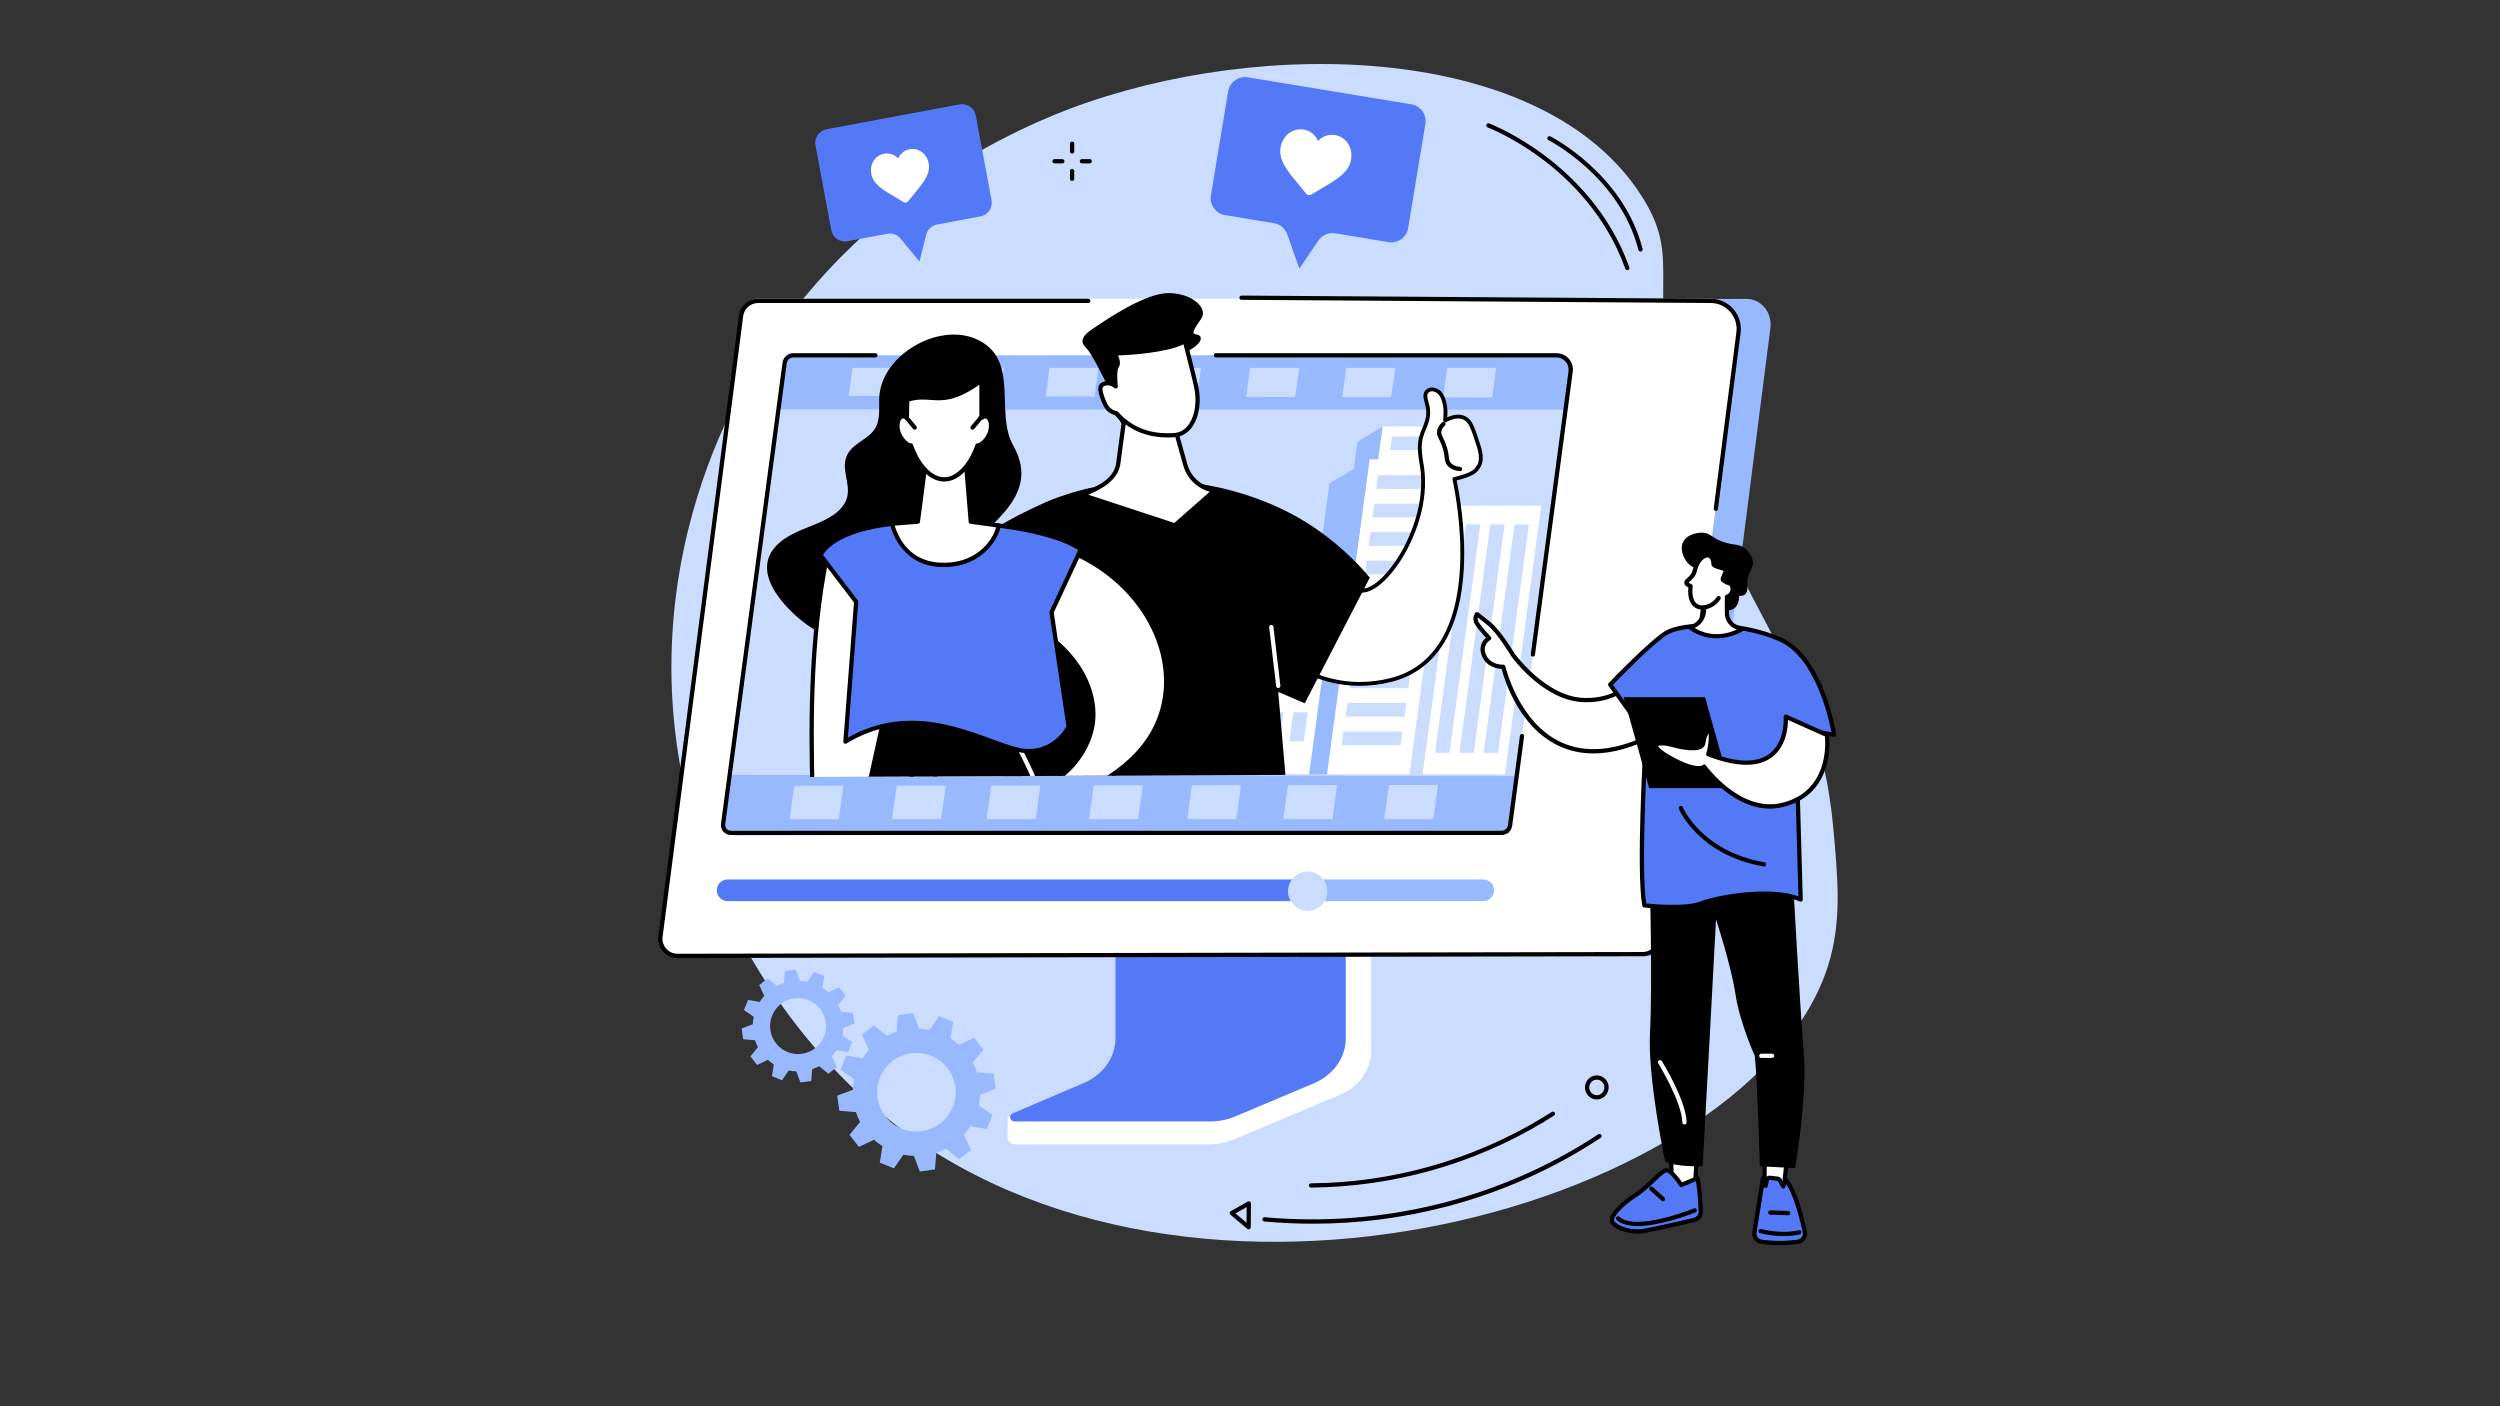 <svg version="1.0" preserveAspectRatio="xMidYMid meet" height="900" viewBox="0 0 1200 675" zoomAndPan="magnify" width="1600" xmlns:xlink="http://www.w3.org/1999/xlink" xmlns="http://www.w3.org/2000/svg"><rect x="0" y="0" width="1200" height="675" fill="#333333" stroke="none"/><defs><clipPath id="a066db1c69"><path clip-rule="nonzero" d="M 315.688 143 L 822 143 L 822 460 L 315.688 460 Z M 315.688 143"></path></clipPath><clipPath id="c1585d13c9"><path clip-rule="nonzero" d="M 448.746 275 L 512.434 275 L 512.434 373.246 L 448.746 373.246 Z M 448.746 275"></path></clipPath><clipPath id="994ab47559"><path clip-rule="nonzero" d="M 342.133 114.672 L 358.852 373.07 L 707.695 371.547 L 742.652 118.473 Z M 342.133 114.672"></path></clipPath><clipPath id="09f8dad95c"><path clip-rule="nonzero" d="M 447.512 274.012 L 513.359 274.012 L 513.359 373.246 L 447.512 373.246 Z M 447.512 274.012"></path></clipPath><clipPath id="f437afea01"><path clip-rule="nonzero" d="M 342.133 114.672 L 358.852 373.07 L 707.695 371.547 L 742.652 118.473 Z M 342.133 114.672"></path></clipPath><clipPath id="a0a3ac7e78"><path clip-rule="nonzero" d="M 609.508 186.832 L 710.91 186.832 L 710.91 328.422 L 609.508 328.422 Z M 609.508 186.832"></path></clipPath><clipPath id="5b9e4dc813"><path clip-rule="nonzero" d="M 342.133 114.672 L 358.852 373.07 L 707.695 371.547 L 742.652 118.473 Z M 342.133 114.672"></path></clipPath><clipPath id="83ee44f9ab"><path clip-rule="nonzero" d="M 608.578 185.902 L 711.836 185.902 L 711.836 329.348 L 608.578 329.348 Z M 608.578 185.902"></path></clipPath><clipPath id="4566e66534"><path clip-rule="nonzero" d="M 342.133 114.672 L 358.852 373.07 L 707.695 371.547 L 742.652 118.473 Z M 342.133 114.672"></path></clipPath><clipPath id="4937573fcd"><path clip-rule="nonzero" d="M 689.578 202.289 L 701.945 202.289 L 701.945 226.402 L 689.578 226.402 Z M 689.578 202.289"></path></clipPath><clipPath id="409a4ac75e"><path clip-rule="nonzero" d="M 342.133 114.672 L 358.852 373.07 L 707.695 371.547 L 742.652 118.473 Z M 342.133 114.672"></path></clipPath><clipPath id="cbf048b875"><path clip-rule="nonzero" d="M 450 230.422 L 657.734 230.422 L 657.734 373.246 L 450 373.246 Z M 450 230.422"></path></clipPath><clipPath id="2c6b15cd82"><path clip-rule="nonzero" d="M 342.133 114.672 L 358.852 373.07 L 707.695 371.547 L 742.652 118.473 Z M 342.133 114.672"></path></clipPath><clipPath id="8fb355eaaf"><path clip-rule="nonzero" d="M 609.199 299.672 L 614.762 299.672 L 614.762 330.277 L 609.199 330.277 Z M 609.199 299.672"></path></clipPath><clipPath id="f02131a6e6"><path clip-rule="nonzero" d="M 342.133 114.672 L 358.852 373.07 L 707.695 371.547 L 742.652 118.473 Z M 342.133 114.672"></path></clipPath><clipPath id="1d2eb2e382"><path clip-rule="nonzero" d="M 498 314 L 507 314 L 507 324.402 L 498 324.402 Z M 498 314"></path></clipPath><clipPath id="29476a4e1b"><path clip-rule="nonzero" d="M 342.133 114.672 L 358.852 373.07 L 707.695 371.547 L 742.652 118.473 Z M 342.133 114.672"></path></clipPath><clipPath id="472800d73f"><path clip-rule="nonzero" d="M 519.543 140.461 L 577.664 140.461 L 577.664 185.594 L 519.543 185.594 Z M 519.543 140.461"></path></clipPath><clipPath id="967df110cf"><path clip-rule="nonzero" d="M 342.133 114.672 L 358.852 373.07 L 707.695 371.547 L 742.652 118.473 Z M 342.133 114.672"></path></clipPath><clipPath id="bd11825536"><path clip-rule="nonzero" d="M 519.234 163.645 L 582.922 163.645 L 582.922 252.371 L 519.234 252.371 Z M 519.234 163.645"></path></clipPath><clipPath id="12668de799"><path clip-rule="nonzero" d="M 342.133 114.672 L 358.852 373.07 L 707.695 371.547 L 742.652 118.473 Z M 342.133 114.672"></path></clipPath><clipPath id="0d77886664"><path clip-rule="nonzero" d="M 518.309 162.719 L 584 162.719 L 584 253.297 L 518.309 253.297 Z M 518.309 162.719"></path></clipPath><clipPath id="266f361e09"><path clip-rule="nonzero" d="M 342.133 114.672 L 358.852 373.07 L 707.695 371.547 L 742.652 118.473 Z M 342.133 114.672"></path></clipPath><clipPath id="202a761533"><path clip-rule="nonzero" d="M 534.691 197.035 L 566 197.035 L 566 210 L 534.691 210 Z M 534.691 197.035"></path></clipPath><clipPath id="d525661300"><path clip-rule="nonzero" d="M 342.133 114.672 L 358.852 373.07 L 707.695 371.547 L 742.652 118.473 Z M 342.133 114.672"></path></clipPath><clipPath id="7c2133262d"><path clip-rule="nonzero" d="M 368.059 160.555 L 490.484 160.555 L 490.484 311 L 368.059 311 Z M 368.059 160.555"></path></clipPath><clipPath id="7696938ac8"><path clip-rule="nonzero" d="M 342.133 114.672 L 358.852 373.07 L 707.695 371.547 L 742.652 118.473 Z M 342.133 114.672"></path></clipPath><clipPath id="bbaf2024b4"><path clip-rule="nonzero" d="M 389.391 264.117 L 441.945 264.117 L 441.945 373.246 L 389.391 373.246 Z M 389.391 264.117"></path></clipPath><clipPath id="1cb5865a76"><path clip-rule="nonzero" d="M 342.133 114.672 L 358.852 373.07 L 707.695 371.547 L 742.652 118.473 Z M 342.133 114.672"></path></clipPath><clipPath id="a19d0a464e"><path clip-rule="nonzero" d="M 388.465 263.191 L 442.875 263.191 L 442.875 373.246 L 388.465 373.246 Z M 388.465 263.191"></path></clipPath><clipPath id="fa42e777f6"><path clip-rule="nonzero" d="M 342.133 114.672 L 358.852 373.07 L 707.695 371.547 L 742.652 118.473 Z M 342.133 114.672"></path></clipPath><clipPath id="37d0adeaf2"><path clip-rule="nonzero" d="M 393.102 337.078 L 523.562 337.078 L 523.562 373.246 L 393.102 373.246 Z M 393.102 337.078"></path></clipPath><clipPath id="a3dc9b0af9"><path clip-rule="nonzero" d="M 342.133 114.672 L 358.852 373.07 L 707.695 371.547 L 742.652 118.473 Z M 342.133 114.672"></path></clipPath><clipPath id="6401836596"><path clip-rule="nonzero" d="M 392.172 336.148 L 524.488 336.148 L 524.488 373.246 L 392.172 373.246 Z M 392.172 336.148"></path></clipPath><clipPath id="6e0fa8057e"><path clip-rule="nonzero" d="M 342.133 114.672 L 358.852 373.07 L 707.695 371.547 L 742.652 118.473 Z M 342.133 114.672"></path></clipPath><clipPath id="377efd1456"><path clip-rule="nonzero" d="M 484.609 263.5 L 559.734 263.5 L 559.734 373.246 L 484.609 373.246 Z M 484.609 263.5"></path></clipPath><clipPath id="9d5f5693f8"><path clip-rule="nonzero" d="M 342.133 114.672 L 358.852 373.07 L 707.695 371.547 L 742.652 118.473 Z M 342.133 114.672"></path></clipPath><clipPath id="47e2eb06c8"><path clip-rule="nonzero" d="M 483.684 262.266 L 560.969 262.266 L 560.969 373.246 L 483.684 373.246 Z M 483.684 262.266"></path></clipPath><clipPath id="9b772fdc5c"><path clip-rule="nonzero" d="M 342.133 114.672 L 358.852 373.07 L 707.695 371.547 L 742.652 118.473 Z M 342.133 114.672"></path></clipPath><clipPath id="28695fc73c"><path clip-rule="nonzero" d="M 393.719 250.207 L 518.926 250.207 L 518.926 360.574 L 393.719 360.574 Z M 393.719 250.207"></path></clipPath><clipPath id="1e97469580"><path clip-rule="nonzero" d="M 342.133 114.672 L 358.852 373.07 L 707.695 371.547 L 742.652 118.473 Z M 342.133 114.672"></path></clipPath><clipPath id="b949ab1875"><path clip-rule="nonzero" d="M 392.793 249.281 L 519.852 249.281 L 519.852 361.809 L 392.793 361.809 Z M 392.793 249.281"></path></clipPath><clipPath id="2b3d6e3874"><path clip-rule="nonzero" d="M 342.133 114.672 L 358.852 373.07 L 707.695 371.547 L 742.652 118.473 Z M 342.133 114.672"></path></clipPath><clipPath id="a2a29b4843"><path clip-rule="nonzero" d="M 481.828 363.355 L 504.086 363.355 L 504.086 373.246 L 481.828 373.246 Z M 481.828 363.355"></path></clipPath><clipPath id="b25b239ba3"><path clip-rule="nonzero" d="M 342.133 114.672 L 358.852 373.07 L 707.695 371.547 L 742.652 118.473 Z M 342.133 114.672"></path></clipPath><clipPath id="1fd447c798"><path clip-rule="nonzero" d="M 428.035 221.457 L 479.355 221.457 L 479.355 271.23 L 428.035 271.23 Z M 428.035 221.457"></path></clipPath><clipPath id="76f1e57360"><path clip-rule="nonzero" d="M 342.133 114.672 L 358.852 373.07 L 707.695 371.547 L 742.652 118.473 Z M 342.133 114.672"></path></clipPath><clipPath id="395ee7b7bc"><path clip-rule="nonzero" d="M 427.105 220.527 L 480.59 220.527 L 480.59 272.465 L 427.105 272.465 Z M 427.105 220.527"></path></clipPath><clipPath id="e193f9e342"><path clip-rule="nonzero" d="M 342.133 114.672 L 358.852 373.07 L 707.695 371.547 L 742.652 118.473 Z M 342.133 114.672"></path></clipPath><clipPath id="4e6f040365"><path clip-rule="nonzero" d="M 430.508 182.504 L 475.953 182.504 L 475.953 230.113 L 430.508 230.113 Z M 430.508 182.504"></path></clipPath><clipPath id="69d49b0551"><path clip-rule="nonzero" d="M 342.133 114.672 L 358.852 373.07 L 707.695 371.547 L 742.652 118.473 Z M 342.133 114.672"></path></clipPath><clipPath id="de2b2b071b"><path clip-rule="nonzero" d="M 429.582 181.574 L 476.879 181.574 L 476.879 231.348 L 429.582 231.348 Z M 429.582 181.574"></path></clipPath><clipPath id="4293acb15e"><path clip-rule="nonzero" d="M 342.133 114.672 L 358.852 373.07 L 707.695 371.547 L 742.652 118.473 Z M 342.133 114.672"></path></clipPath><clipPath id="cd1dc92254"><path clip-rule="nonzero" d="M 465.75 197.035 L 473.789 197.035 L 473.789 206.309 L 465.75 206.309 Z M 465.75 197.035"></path></clipPath><clipPath id="c6999e2bc3"><path clip-rule="nonzero" d="M 342.133 114.672 L 358.852 373.07 L 707.695 371.547 L 742.652 118.473 Z M 342.133 114.672"></path></clipPath><clipPath id="88db8e9286"><path clip-rule="nonzero" d="M 432.055 197.035 L 440.09 197.035 L 440.09 206.309 L 432.055 206.309 Z M 432.055 197.035"></path></clipPath><clipPath id="5d0968dd45"><path clip-rule="nonzero" d="M 342.133 114.672 L 358.852 373.07 L 707.695 371.547 L 742.652 118.473 Z M 342.133 114.672"></path></clipPath></defs><path fill-rule="nonzero" fill-opacity="1" d="M 346.77 206.34 C 334.656 233.453 316.723 285.371 323.93 349.945 C 333.176 432.789 378.957 498.105 423.488 534.809 C 571.25 656.598 841.754 577.918 877.574 463.195 C 884.074 442.379 882.246 422.305 879.996 397.605 C 872.844 319.043 835.184 295.695 809.848 212.277 C 786.797 136.363 809.523 127.82 787.969 94.074 C 741.207 20.863 606.223 17.172 513.344 52.27 C 477.668 65.754 391.098 107.109 346.77 206.34" fill="#caddff"></path><path fill-rule="nonzero" fill-opacity="1" d="M 384.926 505.812 C 377.586 506.84 370.805 501.719 369.777 494.371 C 368.75 487.027 373.871 480.242 381.211 479.211 C 388.551 478.188 395.332 483.305 396.359 490.652 C 397.387 497.996 392.266 504.785 384.926 505.812 Z M 410.137 491.355 L 409.414 486.188 L 403.742 485.715 C 403.359 484.551 402.891 483.43 402.332 482.367 L 405.934 477.965 L 402.727 473.855 L 397.578 476.285 C 396.672 475.477 395.707 474.742 394.68 474.098 L 395.605 468.477 L 390.773 466.52 L 387.531 471.191 C 386.355 470.949 385.152 470.801 383.926 470.758 L 381.914 465.422 L 376.754 466.148 L 376.281 471.828 C 375.113 472.207 373.996 472.68 372.934 473.238 L 368.535 469.633 L 364.426 472.844 L 366.855 477.996 C 366.047 478.898 365.316 479.871 364.668 480.895 L 359.051 479.973 L 357.094 484.809 L 361.766 488.051 C 361.52 489.223 361.371 490.43 361.328 491.656 L 356 493.672 L 356.719 498.836 L 362.395 499.309 C 362.777 500.477 363.246 501.594 363.805 502.656 L 360.199 507.059 L 363.41 511.172 L 368.559 508.738 C 369.461 509.547 370.43 510.277 371.453 510.926 L 370.531 516.551 L 375.363 518.508 L 378.605 513.828 C 379.777 514.078 380.984 514.223 382.211 514.27 L 384.219 519.598 L 389.383 518.875 L 389.855 513.199 C 391.02 512.816 392.141 512.348 393.203 511.785 L 397.602 515.391 L 401.711 512.184 L 399.281 507.027 C 400.09 506.121 400.82 505.156 401.469 504.129 L 407.086 505.055 L 409.043 500.219 L 404.371 496.977 C 404.617 495.797 404.762 494.594 404.809 493.363 L 410.137 491.355" fill="#99b9ff"></path><path fill-rule="nonzero" fill-opacity="1" d="M 442.512 542.969 C 432.199 544.414 422.672 537.219 421.227 526.902 C 419.785 516.578 426.98 507.043 437.293 505.598 C 447.605 504.152 457.137 511.348 458.574 521.668 C 460.016 531.988 452.824 541.527 442.512 542.969 Z M 477.934 522.656 L 476.922 515.398 L 468.949 514.738 C 468.414 513.098 467.75 511.523 466.965 510.031 L 472.031 503.844 L 467.523 498.066 L 460.285 501.484 C 459.02 500.348 457.656 499.32 456.219 498.414 L 457.516 490.512 L 450.727 487.762 L 446.172 494.332 C 444.523 493.984 442.828 493.781 441.105 493.715 L 438.285 486.227 L 431.031 487.242 L 430.367 495.219 C 428.73 495.758 427.156 496.418 425.664 497.203 L 419.484 492.137 L 413.707 496.648 L 417.121 503.887 C 415.988 505.16 414.961 506.523 414.051 507.961 L 406.156 506.664 L 403.406 513.457 L 409.973 518.016 C 409.625 519.668 409.422 521.363 409.355 523.082 L 401.867 525.91 L 402.883 533.172 L 410.855 533.832 C 411.391 535.469 412.055 537.043 412.84 538.539 L 407.773 544.723 L 412.281 550.5 L 419.516 547.086 C 420.785 548.219 422.145 549.246 423.586 550.156 L 422.289 558.059 L 429.078 560.805 L 433.633 554.234 C 435.281 554.582 436.977 554.785 438.695 554.855 L 441.52 562.34 L 448.777 561.328 L 449.438 553.348 C 451.074 552.809 452.648 552.148 454.141 551.363 L 460.32 556.43 L 466.094 551.922 L 462.684 544.68 C 463.816 543.41 464.844 542.047 465.754 540.609 L 473.648 541.902 L 476.398 535.109 L 469.832 530.551 C 470.18 528.902 470.383 527.207 470.449 525.484 L 477.934 522.656" fill="#99b9ff"></path><path fill-rule="nonzero" fill-opacity="1" d="M 781.113 129.66 C 780.691 129.66 780.305 129.398 780.152 128.98 C 771.027 103.422 753.566 86.344 740.523 76.527 C 726.359 65.863 714.195 61.199 714.07 61.152 C 713.543 60.953 713.277 60.367 713.477 59.84 C 713.676 59.309 714.27 59.043 714.797 59.242 C 714.918 59.285 727.309 64.027 741.691 74.852 C 754.98 84.844 772.773 102.227 782.074 128.297 C 782.27 128.828 781.988 129.41 781.457 129.602 C 781.344 129.641 781.227 129.66 781.113 129.66" fill="#000000"></path><path fill-rule="nonzero" fill-opacity="1" d="M 787.43 120.727 C 786.973 120.727 786.559 120.418 786.441 119.957 C 777.48 84.746 743.625 67.465 743.281 67.293 C 742.777 67.039 742.574 66.43 742.824 65.926 C 743.078 65.418 743.695 65.215 744.199 65.469 C 744.547 65.641 779.234 83.352 788.422 119.457 C 788.559 120 788.23 120.555 787.68 120.695 C 787.598 120.719 787.516 120.727 787.43 120.727" fill="#000000"></path><path fill-rule="nonzero" fill-opacity="1" d="M 629.301 570.039 C 628.738 570.039 628.281 569.59 628.277 569.027 C 628.27 568.465 628.73 568 629.289 567.996 C 668.234 567.66 706.441 556.898 739.785 536.883 C 740.266 536.594 740.895 536.75 741.184 537.234 C 741.477 537.719 741.32 538.344 740.836 538.637 C 707.184 558.844 668.617 569.699 629.309 570.039 C 629.305 570.039 629.301 570.039 629.301 570.039" fill="#000000"></path><path fill-rule="nonzero" fill-opacity="1" d="M 740.309 538.781 C 739.961 538.781 739.621 538.605 739.434 538.285 C 739.141 537.801 739.297 537.176 739.781 536.883 C 741.48 535.867 743.184 534.809 744.852 533.746 C 745.328 533.445 745.961 533.582 746.262 534.059 C 746.562 534.535 746.426 535.164 745.949 535.469 C 744.266 536.543 742.547 537.605 740.832 538.637 C 740.668 538.734 740.488 538.781 740.309 538.781" fill="#000000"></path><path fill-rule="nonzero" fill-opacity="1" d="M 630.324 587.375 C 622.531 587.375 614.707 587.02 606.871 586.305 C 606.312 586.254 605.895 585.758 605.945 585.195 C 605.996 584.633 606.496 584.219 607.055 584.27 C 663.613 589.418 720.484 575.277 767.188 544.453 C 767.664 544.141 768.293 544.273 768.605 544.742 C 768.918 545.215 768.789 545.848 768.316 546.156 C 745.176 561.43 719.762 572.664 692.773 579.551 C 672.371 584.758 651.453 587.375 630.324 587.375" fill="#000000"></path><path fill-rule="nonzero" fill-opacity="1" d="M 593.027 582.438 L 598.336 586.875 L 598.398 579.402 Z M 599.336 590.066 C 599.102 590.066 598.871 589.984 598.68 589.828 L 590.586 583.055 C 590.328 582.84 590.195 582.512 590.227 582.18 C 590.258 581.848 590.449 581.547 590.738 581.383 L 598.934 576.75 C 599.25 576.57 599.637 576.578 599.953 576.762 C 600.27 576.945 600.461 577.285 600.457 577.652 L 600.359 589.051 C 600.355 589.449 600.125 589.805 599.766 589.969 C 599.629 590.035 599.48 590.066 599.336 590.066" fill="#000000"></path><path fill-rule="nonzero" fill-opacity="1" d="M 765.012 518.547 C 763.168 519.379 762.328 521.586 763.141 523.477 C 763.539 524.398 764.266 525.102 765.18 525.457 C 766.074 525.809 767.055 525.777 767.926 525.387 C 769.773 524.559 770.609 522.344 769.801 520.457 C 769.398 519.535 768.676 518.832 767.762 518.473 C 766.863 518.129 765.891 518.152 765.012 518.547 Z M 766.469 527.746 C 765.785 527.746 765.098 527.621 764.441 527.363 C 763.012 526.805 761.879 525.715 761.266 524.285 C 760.012 521.379 761.316 517.969 764.176 516.68 C 765.555 516.062 767.09 516.023 768.5 516.57 C 769.93 517.125 771.062 518.219 771.676 519.645 C 772.93 522.555 771.625 525.969 768.766 527.25 C 768.035 527.582 767.254 527.746 766.469 527.746" fill="#000000"></path><path fill-rule="nonzero" fill-opacity="1" d="M 506.172 78.43 C 505.605 78.43 505.148 77.969 505.148 77.406 C 505.148 76.84 505.605 76.383 506.172 76.383 L 509.922 76.383 C 510.488 76.383 510.945 76.836 510.945 77.406 C 510.945 77.969 510.488 78.426 509.922 78.426 L 506.172 78.43" fill="#000000"></path><path fill-rule="nonzero" fill-opacity="1" d="M 519.309 78.422 C 518.742 78.422 518.285 77.965 518.285 77.398 C 518.285 76.836 518.742 76.375 519.309 76.375 L 523.062 76.375 C 523.625 76.375 524.082 76.832 524.082 77.398 C 524.082 77.965 523.625 78.418 523.062 78.418 L 519.309 78.422" fill="#000000"></path><path fill-rule="nonzero" fill-opacity="1" d="M 514.613 86.871 C 514.047 86.871 513.59 86.414 513.59 85.852 L 513.59 82.098 C 513.594 81.527 514.051 81.074 514.613 81.074 C 515.176 81.074 515.637 81.527 515.633 82.098 L 515.633 85.852 C 515.633 86.414 515.176 86.871 514.613 86.871" fill="#000000"></path><path fill-rule="nonzero" fill-opacity="1" d="M 514.617 73.734 C 514.051 73.734 513.594 73.277 513.594 72.707 L 513.598 68.957 C 513.598 68.395 514.055 67.938 514.617 67.938 C 515.184 67.938 515.641 68.395 515.641 68.957 L 515.637 72.715 C 515.637 73.277 515.18 73.734 514.617 73.734" fill="#000000"></path><path fill-rule="nonzero" fill-opacity="1" d="M 656.984 409.859 L 547.465 410.551 C 546.754 410.551 546.523 411.207 546.523 411.844 L 546.523 505.016 C 546.523 513.938 484.297 537.113 483.691 535.938 L 483.617 545.797 C 483.609 547.637 485.227 549.266 487.281 549.266 L 488.652 549.266 C 488.66 549.266 488.668 549.266 488.68 549.266 L 580.504 549.266 C 584.762 549.266 588.973 548.309 592.832 546.695 L 643.316 525.438 C 652.406 521.613 658.137 513.391 658.137 504.426 L 658.137 411.156 C 658.137 410.523 657.695 409.859 656.984 409.859" fill="#ffffff"></path><path fill-rule="nonzero" fill-opacity="1" d="M 535.43 405.121 L 535.43 498.316 C 535.43 507.504 529.52 515.875 520.23 519.84 L 486.172 534.375 C 483.949 535.328 484.707 538.309 487.172 538.309 L 580.746 538.309 C 584.953 538.309 589.109 537.477 592.914 535.875 L 630.648 519.988 C 640.012 516.047 645.98 507.645 645.98 498.41 L 645.98 405.121 C 645.98 404.742 645.633 404.434 645.207 404.434 L 536.207 404.434 C 535.781 404.434 535.43 404.742 535.43 405.121" fill="#5479f7"></path><path fill-rule="nonzero" fill-opacity="1" d="M 331.422 457.93 L 781.742 458.914 L 789.559 458.93 L 804.098 458.965 C 808.234 458.965 811.625 455.734 812.152 451.629 L 849.805 157.383 C 850.719 150.223 845.5 143.465 838.301 143.465 L 371.734 143.887 L 331.422 457.93" fill="#99b9ff"></path><path fill-rule="nonzero" fill-opacity="1" d="M 820.797 143.395 C 828.918 143.395 835.523 151.57 834.477 159.645 L 796.559 451.641 C 796.031 455.75 792.543 458.82 788.414 458.82 L 784.855 458.957 L 325.18 458.82 C 320.227 458.82 316.398 454.457 317.031 449.535 L 355.719 151.602 C 356.25 147.496 359.406 143.395 363.535 143.395 L 820.797 143.395" fill="#ffffff"></path><path fill-rule="nonzero" fill-opacity="1" d="M 823.598 245.25 C 823.555 245.25 823.508 245.25 823.469 245.246 C 822.906 245.168 822.512 244.66 822.582 244.102 L 833.469 159.516 C 833.926 155.949 832.828 152.359 830.461 149.66 C 828.098 146.977 824.699 145.441 821.129 145.441 L 595.922 143.914 C 595.363 143.91 594.906 143.453 594.91 142.887 C 594.914 142.324 595.371 141.875 595.934 141.875 C 595.934 141.875 595.938 141.875 595.938 141.875 L 821.137 143.395 C 825.285 143.395 829.246 145.188 831.992 148.312 C 834.754 151.449 836.031 155.629 835.496 159.777 L 824.609 244.363 C 824.547 244.879 824.102 245.25 823.598 245.25" fill="#000000"></path><g clip-path="url(#a066db1c69)"><path fill-rule="nonzero" fill-opacity="1" d="M 325.18 459.844 C 322.527 459.844 320.004 458.699 318.25 456.707 C 316.492 454.707 315.68 452.047 316.02 449.402 L 354.707 151.469 C 355.301 146.867 359.234 143.398 363.867 143.398 L 522.367 143.398 C 522.934 143.398 523.391 143.855 523.391 144.418 C 523.391 144.984 522.934 145.441 522.367 145.441 L 363.867 145.441 C 360.262 145.441 357.195 148.145 356.734 151.73 L 318.047 449.668 C 317.781 451.727 318.414 453.801 319.785 455.359 C 321.152 456.91 323.117 457.801 325.18 457.801 L 788.562 456.965 C 792.156 456.965 795.586 453.879 796.055 450.23 L 818.969 272.176 C 819.039 271.613 819.555 271.223 820.113 271.289 C 820.676 271.363 821.07 271.875 820.992 272.434 L 798.082 450.488 C 797.488 455.105 793.129 459.004 788.566 459.004 L 325.18 459.844" fill="#000000"></path></g><path fill-rule="nonzero" fill-opacity="1" d="M 629.789 422.145 L 349.258 422.145 C 346.637 422.145 344.43 424.086 344.098 426.684 C 343.699 429.793 346.121 432.543 349.258 432.543 L 629.789 432.543 L 629.789 422.145" fill="#5479f7"></path><path fill-rule="nonzero" fill-opacity="1" d="M 717.129 428.004 C 717.523 424.895 715.102 422.145 711.969 422.145 L 628.035 422.145 L 628.465 432.543 L 711.969 432.543 C 714.586 432.543 716.793 430.598 717.129 428.004" fill="#99b9ff"></path><path fill-rule="nonzero" fill-opacity="1" d="M 637.094 427.762 C 637.094 432.965 632.875 437.184 627.672 437.184 C 622.469 437.184 618.254 432.965 618.254 427.762 C 618.254 422.562 622.469 418.34 627.672 418.34 C 632.875 418.34 637.094 422.562 637.094 427.762" fill="#caddff"></path><path fill-rule="nonzero" fill-opacity="1" d="M 753.906 178.289 C 754.438 174.188 751.25 170.551 747.125 170.551 L 380.77 170.551 C 378.672 170.551 376.902 172.113 376.633 174.199 L 347.094 395.52 C 346.793 397.781 348.551 399.793 350.832 399.793 L 720.711 399.793 C 722.805 399.793 724.574 398.23 724.844 396.145 L 753.906 178.289" fill="#caddff"></path><path fill-rule="nonzero" fill-opacity="1" d="M 747.125 170.551 C 751.25 170.551 754.438 174.188 753.906 178.289 L 751.133 196.578 L 373.098 196.516 L 376.633 174.199 C 376.902 172.113 378.672 170.551 380.77 170.551 L 747.125 170.551" fill="#99b9ff"></path><path fill-rule="nonzero" fill-opacity="1" d="M 349.387 371.965 L 727.309 372.441 L 724.449 400.086 L 353.523 401.008 C 349.805 401.023 346.91 397.781 347.348 394.09 L 349.387 371.965" fill="#99b9ff"></path><path fill-rule="nonzero" fill-opacity="1" d="M 720.711 400.812 L 350.832 400.812 C 349.449 400.812 348.137 400.215 347.227 399.18 C 346.316 398.137 345.898 396.754 346.082 395.383 L 375.621 174.066 C 375.953 171.484 378.168 169.531 380.77 169.531 L 420.195 169.531 C 420.758 169.531 421.215 169.988 421.215 170.555 C 421.215 171.117 420.758 171.574 420.195 171.574 L 380.77 171.574 C 379.191 171.574 377.848 172.758 377.645 174.328 L 348.109 395.656 C 348.004 396.441 348.242 397.234 348.762 397.832 C 349.285 398.426 350.039 398.77 350.832 398.77 L 720.711 398.77 C 722.285 398.77 723.633 397.582 723.836 396.012 L 729.547 353.199 C 729.621 352.641 730.133 352.25 730.695 352.32 C 731.254 352.395 731.648 352.91 731.57 353.473 L 725.863 396.277 C 725.527 398.863 723.312 400.812 720.711 400.812" fill="#000000"></path><path fill-rule="nonzero" fill-opacity="1" d="M 735.789 315.16 C 735.742 315.16 735.695 315.16 735.652 315.152 C 735.094 315.078 734.699 314.566 734.773 314.004 L 752.895 178.152 C 753.109 176.488 752.598 174.812 751.484 173.551 C 750.383 172.293 748.793 171.574 747.125 171.574 L 583.672 171.574 C 583.105 171.574 582.648 171.121 582.648 170.555 C 582.648 169.988 583.105 169.531 583.672 169.531 L 747.125 169.531 C 749.383 169.531 751.527 170.504 753.023 172.199 C 754.52 173.902 755.211 176.168 754.922 178.418 L 736.797 314.273 C 736.73 314.785 736.293 315.16 735.789 315.16" fill="#000000"></path><path fill-rule="nonzero" fill-opacity="1" d="M 432.789 176.574 L 409.246 176.574 L 407.375 190 L 430.91 190.059 L 432.789 176.574" fill="#caddff"></path><path fill-rule="nonzero" fill-opacity="1" d="M 379.043 393.172 L 402.586 393.172 L 404.82 377.145 L 381.277 377.176 L 379.043 393.172" fill="#caddff"></path><path fill-rule="nonzero" fill-opacity="1" d="M 428.188 393.172 L 451.73 393.172 L 453.977 377.078 L 430.43 377.109 L 428.188 393.172" fill="#caddff"></path><path fill-rule="nonzero" fill-opacity="1" d="M 481.934 176.574 L 458.391 176.574 L 456.504 190.125 L 480.035 190.188 L 481.934 176.574" fill="#caddff"></path><path fill-rule="nonzero" fill-opacity="1" d="M 527.34 176.574 L 503.797 176.574 L 501.891 190.242 L 525.422 190.301 L 527.34 176.574" fill="#caddff"></path><path fill-rule="nonzero" fill-opacity="1" d="M 473.594 393.172 L 497.137 393.172 L 499.387 377.02 L 475.844 377.051 L 473.594 393.172" fill="#caddff"></path><path fill-rule="nonzero" fill-opacity="1" d="M 522.738 393.172 L 546.281 393.172 L 548.543 376.957 L 524.992 376.984 L 522.738 393.172" fill="#caddff"></path><path fill-rule="nonzero" fill-opacity="1" d="M 576.484 176.574 L 552.941 176.574 L 551.016 190.367 L 574.551 190.426 L 576.484 176.574" fill="#caddff"></path><path fill-rule="nonzero" fill-opacity="1" d="M 623.629 176.574 L 600.086 176.574 L 598.145 190.488 L 621.68 190.551 L 623.629 176.574" fill="#caddff"></path><path fill-rule="nonzero" fill-opacity="1" d="M 569.883 393.172 L 593.426 393.172 L 595.695 376.895 L 572.148 376.926 L 569.883 393.172" fill="#caddff"></path><path fill-rule="nonzero" fill-opacity="1" d="M 669.75 176.574 L 646.207 176.574 L 644.25 190.609 L 667.785 190.664 L 669.75 176.574" fill="#caddff"></path><path fill-rule="nonzero" fill-opacity="1" d="M 616.004 393.172 L 639.547 393.172 L 641.824 376.836 L 618.277 376.863 L 616.004 393.172" fill="#caddff"></path><path fill-rule="nonzero" fill-opacity="1" d="M 664.434 393.172 L 687.977 393.172 L 690.262 376.773 L 666.715 376.805 L 664.434 393.172" fill="#caddff"></path><path fill-rule="nonzero" fill-opacity="1" d="M 718.18 176.574 L 694.637 176.574 L 692.664 190.73 L 716.195 190.789 L 718.18 176.574" fill="#caddff"></path><path fill-rule="nonzero" fill-opacity="1" d="M 722.379 371.633 L 682.738 371.633 L 700.18 242.73 L 739.82 242.73 L 722.379 371.633" fill="#ffffff"></path><path fill-rule="nonzero" fill-opacity="1" d="M 682.766 371.633 L 665.086 371.633 L 680.961 254.32 L 700.211 242.73 L 682.766 371.633" fill="#caddff"></path><path fill-rule="nonzero" fill-opacity="1" d="M 695.727 361.371 L 688.852 361.371 L 703.691 251.707 L 710.566 251.707 L 695.727 361.371" fill="#caddff"></path><path fill-rule="nonzero" fill-opacity="1" d="M 707.387 361.367 L 700.512 361.367 L 715.352 251.703 L 722.227 251.703 L 707.387 361.367" fill="#caddff"></path><path fill-rule="nonzero" fill-opacity="1" d="M 719.043 361.371 L 712.168 361.371 L 727.004 251.707 L 733.879 251.707 L 719.043 361.371" fill="#caddff"></path><path fill-rule="nonzero" fill-opacity="1" d="M 675.594 299.238 L 650.812 299.238 L 663.598 204.75 L 688.379 204.75 L 675.594 299.238" fill="#ffffff"></path><path fill-rule="nonzero" fill-opacity="1" d="M 682.102 216.023 L 667.277 216.023 L 668.152 209.551 L 682.977 209.551 L 682.102 216.023" fill="#caddff"></path><path fill-rule="nonzero" fill-opacity="1" d="M 650.832 299.238 L 639.781 299.238 L 651.582 211.996 L 663.613 204.75 L 650.832 299.238" fill="#99b9ff"></path><path fill-rule="nonzero" fill-opacity="1" d="M 676.535 371.633 L 636.891 371.633 L 657.344 220.484 L 696.988 220.484 L 676.535 371.633" fill="#ffffff"></path><path fill-rule="nonzero" fill-opacity="1" d="M 636.922 371.633 L 619.246 371.633 L 638.129 232.074 L 657.375 220.484 L 636.922 371.633" fill="#99b9ff"></path><path fill-rule="nonzero" fill-opacity="1" d="M 688.914 234.684 L 660.633 234.684 L 661.527 228.102 L 689.805 228.102 L 688.914 234.684" fill="#caddff"></path><path fill-rule="nonzero" fill-opacity="1" d="M 687.066 248.348 L 658.785 248.348 L 659.676 241.766 L 687.957 241.766 L 687.066 248.348" fill="#caddff"></path><path fill-rule="nonzero" fill-opacity="1" d="M 685.219 262.016 L 656.938 262.016 L 657.828 255.434 L 686.109 255.434 L 685.219 262.016" fill="#caddff"></path><path fill-rule="nonzero" fill-opacity="1" d="M 683.367 275.68 L 655.09 275.68 L 655.98 269.098 L 684.258 269.098 L 683.367 275.68" fill="#caddff"></path><path fill-rule="nonzero" fill-opacity="1" d="M 681.52 289.344 L 653.238 289.344 L 654.129 282.762 L 682.406 282.762 L 681.52 289.344" fill="#caddff"></path><path fill-rule="nonzero" fill-opacity="1" d="M 679.668 303.008 L 651.391 303.008 L 652.281 296.43 L 680.559 296.43 L 679.668 303.008" fill="#caddff"></path><path fill-rule="nonzero" fill-opacity="1" d="M 677.82 316.676 L 649.543 316.676 L 650.434 310.094 L 678.711 310.094 L 677.82 316.676" fill="#caddff"></path><path fill-rule="nonzero" fill-opacity="1" d="M 675.973 330.34 L 647.695 330.34 L 648.582 323.762 L 676.863 323.762 L 675.973 330.34" fill="#caddff"></path><path fill-rule="nonzero" fill-opacity="1" d="M 674.125 344.004 L 645.844 344.004 L 646.73 337.426 L 675.012 337.426 L 674.125 344.004" fill="#caddff"></path><path fill-rule="nonzero" fill-opacity="1" d="M 672.273 357.668 L 643.992 357.668 L 644.883 351.09 L 673.164 351.09 L 672.273 357.668" fill="#caddff"></path><path fill-rule="nonzero" fill-opacity="1" d="M 628.371 371.633 L 588.73 371.633 L 603.312 263.852 L 642.957 263.852 L 628.371 371.633" fill="#ffffff"></path><path fill-rule="nonzero" fill-opacity="1" d="M 588.762 371.633 L 571.078 371.633 L 584.094 275.441 L 603.344 263.852 L 588.762 371.633" fill="#99b9ff"></path><path fill-rule="nonzero" fill-opacity="1" d="M 611.809 286.793 L 604.934 286.793 L 606.824 272.824 L 613.699 272.824 L 611.809 286.793" fill="#caddff"></path><path fill-rule="nonzero" fill-opacity="1" d="M 623.469 286.793 L 616.594 286.793 L 618.48 272.824 L 625.355 272.824 L 623.469 286.793" fill="#caddff"></path><path fill-rule="nonzero" fill-opacity="1" d="M 635.125 286.793 L 628.25 286.793 L 630.141 272.824 L 637.016 272.824 L 635.125 286.793" fill="#caddff"></path><path fill-rule="nonzero" fill-opacity="1" d="M 608.695 309.812 L 601.816 309.812 L 603.711 295.844 L 610.586 295.844 L 608.695 309.812" fill="#caddff"></path><path fill-rule="nonzero" fill-opacity="1" d="M 620.352 309.812 L 613.477 309.812 L 615.367 295.844 L 622.242 295.844 L 620.352 309.812" fill="#caddff"></path><path fill-rule="nonzero" fill-opacity="1" d="M 632.012 309.812 L 625.137 309.812 L 627.027 295.844 L 633.902 295.844 L 632.012 309.812" fill="#caddff"></path><path fill-rule="nonzero" fill-opacity="1" d="M 605.582 332.832 L 598.703 332.832 L 600.594 318.863 L 607.473 318.863 L 605.582 332.832" fill="#caddff"></path><path fill-rule="nonzero" fill-opacity="1" d="M 617.238 332.832 L 610.363 332.832 L 612.254 318.863 L 619.129 318.863 L 617.238 332.832" fill="#caddff"></path><path fill-rule="nonzero" fill-opacity="1" d="M 628.898 332.832 L 622.023 332.832 L 623.91 318.863 L 630.785 318.863 L 628.898 332.832" fill="#caddff"></path><path fill-rule="nonzero" fill-opacity="1" d="M 602.469 355.848 L 595.59 355.848 L 597.48 341.883 L 604.355 341.883 L 602.469 355.848" fill="#caddff"></path><path fill-rule="nonzero" fill-opacity="1" d="M 614.125 355.848 L 607.246 355.848 L 609.141 341.883 L 616.016 341.883 L 614.125 355.848" fill="#caddff"></path><path fill-rule="nonzero" fill-opacity="1" d="M 625.781 355.848 L 618.906 355.848 L 620.797 341.883 L 627.672 341.883 L 625.781 355.848" fill="#caddff"></path><g clip-path="url(#c1585d13c9)"><g clip-path="url(#994ab47559)"><path fill-rule="nonzero" fill-opacity="1" d="M 459.734 497.82 C 460.707 499.754 464.039 502.547 468.109 505.312 L 481.383 505.312 C 479.84 503.48 478.184 501.141 476.523 497.82 C 471.551 487.859 474.035 474.824 480.492 482.289 C 486.949 489.746 486.473 495.344 487.094 485.684 C 487.715 476.027 477.77 454.305 477.77 454.305 C 474.66 362.902 512.195 292.395 512.195 292.395 L 464.09 275.23 C 434.863 338.027 456.5 454.305 456.5 454.305 C 456.5 454.305 456.625 491.613 459.734 497.82" fill="#ffffff"></path></g></g><g clip-path="url(#09f8dad95c)"><g clip-path="url(#f437afea01)"><path fill-rule="nonzero" fill-opacity="1" d="M 468.426 504.289 L 479.27 504.289 C 477.918 502.477 476.734 500.527 475.609 498.273 C 472.043 491.129 471.914 481.863 475.352 479.57 C 476.332 478.914 478.406 478.312 481.266 481.617 C 483.539 484.246 484.984 486.668 485.902 488.258 C 485.945 487.629 485.996 486.887 486.047 486.082 L 486.074 485.621 C 486.672 476.332 476.938 454.945 476.84 454.73 C 476.781 454.609 476.75 454.477 476.746 454.34 C 475.137 406.984 484.609 365.355 492.84 338.773 C 500.539 313.906 508.621 297.191 510.754 292.965 L 464.625 276.508 C 449.984 308.727 448.773 354.992 450.355 388.27 C 452.09 424.695 457.449 453.832 457.504 454.117 C 457.516 454.18 457.52 454.242 457.52 454.305 C 457.555 464.613 458.188 492.445 460.648 497.363 C 461.426 498.914 464.254 501.43 468.426 504.289 Z M 481.383 506.332 L 468.109 506.332 C 467.906 506.332 467.707 506.27 467.535 506.156 C 464.238 503.918 460.051 500.727 458.824 498.277 C 455.691 492.027 455.488 456.91 455.477 454.398 C 455.141 452.555 450.004 423.91 448.312 388.367 C 446.707 354.57 447.977 307.426 463.16 274.801 C 463.383 274.32 463.934 274.09 464.43 274.266 L 512.535 291.434 C 512.816 291.535 513.039 291.75 513.148 292.027 C 513.254 292.305 513.234 292.613 513.098 292.875 C 513.004 293.051 503.637 310.789 494.773 339.43 C 486.609 365.812 477.215 407.102 478.781 454.07 C 479.824 456.367 488.723 476.32 488.117 485.754 L 488.086 486.219 C 487.785 490.855 487.742 491.57 486.68 491.816 C 485.711 492.039 485.258 491.254 484.363 489.688 C 483.504 488.184 482.07 485.672 479.719 482.957 C 479.086 482.223 477.5 480.59 476.484 481.27 C 474.434 482.637 474.039 490.559 477.438 497.363 C 478.844 500.176 480.344 502.488 482.164 504.652 C 482.422 504.957 482.477 505.387 482.309 505.742 C 482.141 506.105 481.781 506.332 481.383 506.332" fill="#000000"></path></g></g><g clip-path="url(#a0a3ac7e78)"><g clip-path="url(#5b9e4dc813)"><path fill-rule="nonzero" fill-opacity="1" d="M 709.84 214.336 C 708.137 208.961 707.379 206.766 706.273 204.355 C 705.145 201.891 703.414 200.445 701.133 200.051 C 698.387 199.582 695.508 200.805 693.672 201.867 C 693.754 200.5 693.82 199.043 693.859 197.973 C 693.902 196.672 693.508 190.883 690.879 188.387 C 689.586 187.16 686.973 186.125 685.211 187.664 C 683.664 189.012 684.168 190.895 684.703 192.887 C 685.316 195.172 686.078 198.02 684.992 201.93 C 684.547 203.551 684.113 204.551 683.652 205.609 C 683.109 206.867 682.547 208.168 681.953 210.512 C 680.891 214.676 682.102 221.184 682.152 221.465 C 687.664 249.105 667.621 280.246 655.82 283.234 C 651.945 284.211 645.363 283.68 635.977 275.586 C 635.758 275.398 635.477 275.309 635.191 275.344 C 634.91 275.375 634.656 275.523 634.484 275.75 L 609.793 309.164 C 609.504 309.559 609.531 310.102 609.863 310.461 C 610.059 310.672 626.57 328.273 652.758 328.273 C 657.438 328.273 662.43 327.711 667.688 326.387 C 688.391 321.172 700.16 302.582 701.727 272.641 C 702.754 253.051 699.074 234.418 698.105 229.914 C 699.883 229.531 701.652 229.035 703.371 228.426 C 707.543 226.961 708.438 225.84 709.672 223.988 C 711.121 221.812 711.176 218.559 709.84 214.336" fill="#ffffff"></path></g></g><g clip-path="url(#83ee44f9ab)"><g clip-path="url(#4566e66534)"><path fill-rule="nonzero" fill-opacity="1" d="M 635.309 276.262 C 635.309 276.262 635.305 276.262 635.301 276.262 C 635.27 276.266 635.242 276.277 635.223 276.301 L 610.535 309.715 C 610.508 309.75 610.512 309.805 610.543 309.84 C 610.699 310.016 627.012 327.352 652.754 327.348 C 657.617 327.348 662.562 326.727 667.461 325.492 C 687.73 320.387 699.262 302.094 700.801 272.598 C 701.812 253.348 698.301 235.211 697.199 230.113 C 697.148 229.875 697.191 229.625 697.324 229.418 C 697.457 229.211 697.672 229.066 697.906 229.016 C 699.648 228.641 701.383 228.152 703.062 227.559 C 707.145 226.121 707.84 225.07 708.898 223.48 C 710.188 221.547 710.207 218.562 708.953 214.613 C 707.266 209.285 706.52 207.109 705.434 204.742 C 704.426 202.543 702.965 201.305 700.973 200.965 C 698.355 200.516 695.562 201.84 694.129 202.672 C 693.836 202.84 693.469 202.836 693.184 202.656 C 692.895 202.477 692.727 202.152 692.746 201.816 C 692.828 200.406 692.898 198.961 692.93 197.945 C 692.988 196.309 692.445 191.16 690.242 189.062 C 689.23 188.102 687.129 187.215 685.816 188.359 C 684.758 189.285 685.043 190.594 685.594 192.648 C 686.234 195.043 687.031 198.023 685.879 202.18 C 685.414 203.867 684.969 204.891 684.5 205.98 C 683.969 207.207 683.422 208.469 682.84 210.742 C 681.828 214.719 683.047 221.234 683.055 221.297 C 686.426 238.191 680.273 254.059 676.301 262.008 C 670.496 273.645 662.352 282.531 656.043 284.133 C 651.953 285.164 645.055 284.641 635.367 276.285 C 635.352 276.27 635.328 276.262 635.309 276.262 Z M 652.754 329.199 C 626.113 329.199 609.348 311.266 609.18 311.09 C 608.555 310.402 608.496 309.367 609.051 308.617 L 633.738 275.207 C 634.062 274.773 634.551 274.488 635.086 274.426 C 635.621 274.367 636.16 274.531 636.574 274.891 C 645.664 282.727 651.934 283.27 655.586 282.344 C 661.316 280.891 669.156 272.191 674.648 261.184 C 678.516 253.445 684.508 238.016 681.242 221.652 C 681.191 221.359 679.941 214.66 681.055 210.285 C 681.668 207.871 682.246 206.539 682.805 205.246 C 683.25 204.219 683.672 203.25 684.105 201.684 C 685.117 198.02 684.422 195.418 683.805 193.129 C 683.25 191.051 682.621 188.695 684.605 186.969 C 686.805 185.051 689.969 186.254 691.512 187.723 C 694.414 190.48 694.828 196.535 694.781 198.004 C 694.758 198.652 694.723 199.449 694.68 200.309 C 696.438 199.496 698.879 198.734 701.285 199.148 C 703.887 199.594 705.844 201.215 707.109 203.973 C 708.238 206.43 709 208.645 710.715 214.059 C 712.141 218.566 712.047 222.078 710.438 224.5 C 709.137 226.457 708.113 227.738 703.676 229.301 C 702.211 229.816 700.707 230.258 699.191 230.617 C 700.469 236.762 703.613 254.211 702.645 272.691 C 701.055 303.082 689.047 321.957 667.91 327.281 C 662.863 328.551 657.766 329.195 652.754 329.199" fill="#000000"></path></g></g><g clip-path="url(#4937573fcd)"><g clip-path="url(#409a4ac75e)"><path fill-rule="nonzero" fill-opacity="1" d="M 700.816 226.141 C 700.793 226.141 700.766 226.141 700.738 226.137 C 696.602 225.809 693.902 223.684 693.523 220.449 L 693.477 220.027 C 693.227 217.816 692.914 215.07 690.332 209.953 C 688.699 206.715 690.863 203.836 692.234 202.762 C 692.68 202.414 693.32 202.492 693.668 202.938 C 694.016 203.379 693.938 204.02 693.496 204.371 C 693.379 204.461 690.879 206.496 692.16 209.031 C 694.902 214.477 695.25 217.551 695.508 219.797 L 695.555 220.211 C 695.926 223.367 699.414 223.984 700.898 224.102 C 701.461 224.145 701.883 224.637 701.836 225.199 C 701.797 225.734 701.348 226.141 700.816 226.141" fill="#000000"></path></g></g><g clip-path="url(#cbf048b875)"><g clip-path="url(#2c6b15cd82)"><path fill-rule="nonzero" fill-opacity="1" d="M 626.27 337.605 L 657.504 277.25 C 651.469 270.105 641.422 259.727 626.68 250.547 C 620.973 246.996 592.852 230.113 552.777 230.684 C 525.785 231.066 506.219 239.109 501.102 241.434 C 487.027 247.828 465.613 258.406 458.125 271.93 L 450.262 303.984 C 462.59 315.527 497.082 324.898 497.082 324.898 L 472.109 427.062 C 499.195 454.465 594.395 441.652 622.734 437.617 L 613.535 332.086 L 626.27 337.605" fill="#000000"></path></g></g><g clip-path="url(#8fb355eaaf)"><g clip-path="url(#f02131a6e6)"><path fill-rule="nonzero" fill-opacity="1" d="M 613.566 330.266 C 613.055 330.266 612.613 329.879 612.555 329.359 L 609.211 301.102 C 609.141 300.543 609.543 300.035 610.105 299.969 C 610.664 299.898 611.172 300.301 611.238 300.863 L 614.586 329.121 C 614.648 329.684 614.25 330.188 613.688 330.254 C 613.648 330.262 613.605 330.266 613.566 330.266" fill="#ffffff"></path></g></g><g clip-path="url(#1d2eb2e382)"><g clip-path="url(#29476a4e1b)"><path fill-rule="nonzero" fill-opacity="1" d="M 499.195 324.336 C 498.965 324.336 498.734 324.258 498.543 324.098 C 498.109 323.742 498.047 323.098 498.406 322.664 L 505.168 314.465 C 505.527 314.027 506.172 313.965 506.605 314.324 C 507.043 314.684 507.105 315.324 506.746 315.762 L 499.984 323.961 C 499.781 324.207 499.488 324.336 499.195 324.336" fill="#ffffff"></path></g></g><g clip-path="url(#472800d73f)"><g clip-path="url(#967df110cf)"><path fill-rule="nonzero" fill-opacity="1" d="M 530.855 183.562 C 530.855 183.562 524.109 169.848 521.73 167.434 C 519.352 165.016 517.516 162.469 524.512 157.789 C 531.512 153.105 549.793 140.605 560.996 140.684 C 572.195 140.766 580.047 147.84 576.598 152.945 C 573.148 158.043 571.57 160.191 574.227 160.523 C 576.883 160.855 578.352 163.82 570.82 168.184 C 563.289 172.543 537.039 191.477 530.855 183.562" fill="#000000"></path></g></g><g clip-path="url(#bd11825536)"><g clip-path="url(#12668de799)"><path fill-rule="nonzero" fill-opacity="1" d="M 568.961 223.145 L 564.926 208.754 C 573.648 206.824 576.262 194.973 574.195 185.734 C 572.691 179.027 568.738 163.754 568.738 163.754 C 559.637 169.105 535.004 169.668 535.004 169.668 C 535.004 169.668 537.566 173.746 536.098 175.754 C 534.625 177.77 535.543 185.484 535.543 185.484 C 535.543 185.484 532.355 182.488 528.945 184.777 C 527.027 186.066 529.219 191.57 530.793 194.656 C 532.363 197.746 535.742 198.352 535.742 198.352 C 535.742 198.352 538.215 200.488 539.355 203.211 L 536.691 222.973 C 535.195 230.863 526.914 234.504 519.492 237.582 L 563.879 252.168 L 582.898 235.461 C 576.234 234.461 570.777 229.641 568.961 223.145" fill="#ffffff"></path></g></g><g clip-path="url(#0d77886664)"><g clip-path="url(#266f361e09)"><path fill-rule="nonzero" fill-opacity="1" d="M 522.41 237.469 L 563.641 251.016 L 580.691 236.043 C 574.586 234.383 569.703 229.609 567.973 223.426 L 563.941 209.031 C 563.871 208.762 563.906 208.473 564.051 208.23 C 564.195 207.992 564.43 207.82 564.707 207.758 C 567.293 207.188 569.414 205.625 571.004 203.129 C 573.715 198.863 574.574 192.125 573.191 185.957 C 571.965 180.469 569.047 169.062 568.07 165.27 C 559.566 169.406 542.137 170.418 536.672 170.637 C 537.391 172.227 538.141 174.688 536.918 176.359 C 536.07 177.523 536.191 182.324 536.555 185.367 C 536.605 185.793 536.383 186.207 536 186.398 C 535.613 186.594 535.152 186.523 534.84 186.23 C 534.738 186.133 532.191 183.832 529.512 185.629 C 528.73 186.152 529.422 189.723 531.699 194.199 C 533.012 196.777 535.895 197.344 535.926 197.352 C 536.102 197.387 536.27 197.469 536.406 197.582 C 536.516 197.68 539.078 199.91 540.293 202.82 C 540.363 202.984 540.387 203.168 540.363 203.348 L 537.707 223.109 C 536.25 230.781 528.82 234.707 522.41 237.469 Z M 563.875 253.188 C 563.77 253.188 563.66 253.176 563.555 253.137 L 519.172 238.555 C 518.766 238.426 518.488 238.055 518.469 237.625 C 518.453 237.199 518.703 236.809 519.098 236.645 C 527.387 233.203 534.359 229.785 535.688 222.781 L 538.301 203.359 C 537.41 201.414 535.789 199.801 535.25 199.293 C 534.293 199.051 531.387 198.086 529.879 195.125 C 528.484 192.391 525.555 185.832 528.375 183.93 C 530.527 182.484 532.719 182.777 534.328 183.5 C 534.148 180.875 534.086 176.781 535.27 175.152 C 536.066 174.066 534.852 171.355 534.137 170.215 C 533.945 169.902 533.93 169.508 534.105 169.188 C 534.281 168.863 534.613 168.66 534.98 168.648 C 535.227 168.641 559.449 168.027 568.219 162.875 C 568.492 162.715 568.828 162.691 569.125 162.816 C 569.422 162.938 569.645 163.191 569.723 163.5 C 569.766 163.656 573.699 178.867 575.191 185.512 C 576.68 192.18 575.715 199.523 572.727 204.223 C 571.074 206.824 568.828 208.617 566.188 209.469 L 569.938 222.875 C 571.648 228.965 576.793 233.512 583.051 234.453 C 583.441 234.516 583.766 234.793 583.879 235.18 C 583.988 235.562 583.867 235.969 583.57 236.234 L 564.551 252.934 C 564.363 253.102 564.121 253.188 563.875 253.188" fill="#000000"></path></g></g><g clip-path="url(#202a761533)"><g clip-path="url(#d525661300)"><path fill-rule="nonzero" fill-opacity="1" d="M 560.559 209.984 C 550.25 209.984 541.855 206.391 534.996 199.051 C 534.609 198.641 534.629 197.996 535.043 197.609 C 535.457 197.223 536.102 197.246 536.488 197.656 C 543.953 205.641 552.965 208.844 564.836 207.738 C 565.395 207.688 565.895 208.098 565.945 208.66 C 565.996 209.223 565.586 209.719 565.023 209.773 C 563.496 209.918 562.008 209.984 560.559 209.984" fill="#000000"></path></g></g><g clip-path="url(#7c2133262d)"><g clip-path="url(#7696938ac8)"><path fill-rule="nonzero" fill-opacity="1" d="M 465.531 161.648 C 467.34 162.168 469.09 162.891 470.754 163.828 C 489.129 174.211 477.562 198.262 486.348 213.84 C 493.879 227.195 489.879 237.742 479.848 248.324 C 474.043 254.445 468.598 259.531 466.824 268.113 C 465.801 273.062 465.562 278.16 464.262 283.039 C 457.844 307.133 429.844 314.613 408 309.383 C 398.23 307.043 389.113 302.109 381.723 295.309 C 373.188 287.457 362.355 273.984 371.875 262.773 C 374.953 259.145 379.246 256.77 383.594 254.828 C 391.156 251.445 404.137 247.98 406.598 238.762 C 408.449 231.812 403.117 224.531 406.969 217.781 C 409.98 212.5 416.758 210.895 419.996 205.746 C 422.793 201.301 421.719 195.578 422.066 190.336 C 423.324 171.488 447.379 156.422 465.531 161.648" fill="#000000"></path></g></g><g clip-path="url(#bbaf2024b4)"><g clip-path="url(#1cb5865a76)"><path fill-rule="nonzero" fill-opacity="1" d="M 400.801 457.68 C 394.492 456.742 390.711 424.984 389.707 366.426 C 388.969 323.32 391.82 290.973 397.539 264.215 C 405.113 265.574 414.613 268.57 422.684 275.754 C 470.383 318.211 415.301 459.824 400.801 457.68" fill="#ffffff"></path></g></g><g clip-path="url(#a19d0a464e)"><g clip-path="url(#fa42e777f6)"><path fill-rule="nonzero" fill-opacity="1" d="M 398.332 265.402 C 392.445 293.418 390.031 325.551 390.73 366.406 C 391.23 395.613 392.426 418.195 394.281 433.539 C 396.738 453.887 399.766 456.492 400.953 456.668 C 401.02 456.68 401.086 456.68 401.156 456.68 C 403.762 456.684 409.426 450.031 416.504 434.879 C 438.234 388.379 455.008 305.895 422.004 276.52 C 415.797 270.992 407.836 267.258 398.332 265.402 Z M 401.121 458.723 C 400.965 458.723 400.809 458.711 400.652 458.688 C 398.098 458.309 394.836 455.137 392.25 433.785 C 390.387 418.371 389.188 395.719 388.688 366.441 C 387.977 324.949 390.473 292.398 396.539 264 C 396.656 263.465 397.176 263.109 397.723 263.211 C 408.031 265.062 416.66 269.023 423.363 274.992 C 443.438 292.859 444.379 326.754 441.629 352.035 C 438.09 384.613 427.285 416.637 418.355 435.742 C 414.297 444.43 406.762 458.723 401.121 458.723" fill="#000000"></path></g></g><g clip-path="url(#37d0adeaf2)"><g clip-path="url(#a3dc9b0af9)"><path fill-rule="nonzero" fill-opacity="1" d="M 393.309 475.621 C 403.309 430.254 413.309 384.887 423.309 339.523 C 441.125 338.793 458.945 338.062 476.762 337.332 C 488.164 355.367 501.605 380.969 510.832 413.605 C 517.242 436.27 522.164 503.234 523.262 520.07 C 480.652 520.738 425.695 501.059 393.309 475.621" fill="#000000"></path></g></g><g clip-path="url(#6401836596)"><g clip-path="url(#6e0fa8057e)"><path fill-rule="nonzero" fill-opacity="1" d="M 394.445 475.215 C 427.66 501.059 481.07 519.391 522.172 519.066 C 521.496 508.988 516.508 437.422 509.852 413.883 C 502.332 387.301 491.016 361.902 476.211 338.379 L 424.137 340.508 Z M 521.195 521.109 C 501.172 521.109 477.453 516.695 454.117 508.602 C 430.477 500.402 408.656 488.973 392.676 476.426 L 392.172 476.031 L 392.312 475.402 L 422.48 338.535 L 477.309 336.289 L 477.625 336.785 C 492.691 360.617 504.195 386.367 511.816 413.328 C 518.887 438.336 524.066 516.684 524.281 520.008 L 524.355 521.078 L 523.277 521.094 C 522.59 521.105 521.895 521.109 521.195 521.109" fill="#ffffff"></path></g></g><g clip-path="url(#377efd1456)"><g clip-path="url(#9d5f5693f8)"><path fill-rule="nonzero" fill-opacity="1" d="M 510.832 263.566 C 505.832 275.961 500.832 288.363 495.828 300.762 C 516.852 311.727 527.984 332.492 524.02 349.996 C 521.668 360.387 513.52 371.691 502.406 376.797 C 495.383 380.023 489.203 379.848 484.91 380.363 C 487.117 387.191 490.836 393.535 495.758 399.098 C 496.816 397.355 497.809 394.805 500.008 391.867 C 505.094 385.078 512.379 381.922 517.867 380.316 C 521.176 379.117 550.574 367.992 557.992 340.418 C 565.648 311.977 546.953 277.07 510.832 263.566" fill="#ffffff"></path></g></g><g clip-path="url(#47e2eb06c8)"><g clip-path="url(#9b772fdc5c)"><path fill-rule="nonzero" fill-opacity="1" d="M 486.285 381.25 C 488.312 387 491.43 392.395 495.574 397.32 C 495.68 397.125 495.785 396.918 495.895 396.707 C 496.676 395.195 497.648 393.316 499.191 391.258 C 503.348 385.703 509.535 381.691 517.578 379.332 C 520.801 378.168 549.781 367 557.008 340.152 C 564.918 310.758 544.922 277.871 511.406 264.875 L 497.121 300.289 C 517.41 311.262 529.117 332.125 525.02 350.219 C 522.398 361.777 513.484 372.832 502.832 377.727 C 497.059 380.375 491.93 380.789 487.805 381.121 C 487.281 381.164 486.773 381.203 486.285 381.25 Z M 495.758 400.121 C 495.469 400.121 495.191 399.996 494.996 399.777 C 489.891 394.008 486.168 387.582 483.938 380.676 C 483.844 380.387 483.887 380.066 484.051 379.812 C 484.215 379.555 484.484 379.387 484.789 379.348 C 485.672 379.242 486.629 379.164 487.641 379.086 C 491.605 378.762 496.535 378.367 501.98 375.867 C 512.082 371.227 520.539 360.738 523.023 349.77 C 526.977 332.32 515.34 312.094 495.355 301.668 C 494.891 301.426 494.684 300.867 494.883 300.379 L 509.887 263.18 C 510.094 262.668 510.672 262.414 511.191 262.605 C 528.492 269.078 542.883 280.891 551.707 295.871 C 560.27 310.395 562.848 326.309 558.98 340.684 C 551.641 367.953 523.734 379.281 518.215 381.273 C 510.543 383.523 504.715 387.289 500.828 392.48 C 499.387 394.402 498.496 396.125 497.711 397.648 C 497.34 398.359 496.992 399.039 496.633 399.629 C 496.465 399.906 496.176 400.086 495.852 400.117 C 495.82 400.121 495.789 400.121 495.758 400.121" fill="#000000"></path></g></g><g clip-path="url(#28695fc73c)"><g clip-path="url(#1e97469580)"><path fill-rule="nonzero" fill-opacity="1" d="M 393.891 266.508 C 393.891 266.508 399.391 249.422 451.754 250.434 C 504.117 251.449 518.82 263.66 518.82 263.66 L 504.742 293.887 L 512.953 348.793 C 512.953 348.793 505.383 364.211 487.633 359.684 C 469.879 355.152 438.844 335.855 405.812 355.977 L 410.961 288.883 L 393.891 266.508" fill="#5479f7"></path></g></g><g clip-path="url(#b949ab1875)"><g clip-path="url(#2b3d6e3874)"><path fill-rule="nonzero" fill-opacity="1" d="M 437.457 345.934 C 451.941 345.934 465.125 350.754 475.961 354.719 C 480.5 356.375 484.418 357.809 487.883 358.695 C 503.52 362.68 510.781 350.668 511.891 348.613 L 503.73 294.039 C 503.703 293.84 503.73 293.641 503.816 293.457 L 517.531 264.004 C 514.219 261.816 497.25 252.336 451.734 251.457 C 405.879 250.57 396.488 263.738 395.074 266.375 L 411.773 288.262 C 411.926 288.465 412 288.711 411.98 288.961 L 406.98 354.098 C 417.512 348.09 427.773 345.934 437.457 345.934 Z M 493.918 361.531 C 491.902 361.531 489.727 361.273 487.379 360.672 C 483.812 359.762 479.66 358.246 475.258 356.637 C 457.18 350.023 432.414 340.965 406.344 356.848 C 406.016 357.047 405.605 357.047 405.277 356.848 C 404.953 356.648 404.766 356.277 404.797 355.898 L 409.914 289.195 L 393.078 267.125 C 392.875 266.859 392.812 266.512 392.918 266.191 C 393.152 265.465 399.262 248.391 451.773 249.414 C 503.898 250.422 518.859 262.367 519.473 262.875 C 519.828 263.172 519.941 263.672 519.746 264.094 L 505.797 294.039 L 513.961 348.641 C 513.992 348.844 513.961 349.055 513.867 349.238 C 513.801 349.383 507.656 361.531 493.918 361.531" fill="#000000"></path></g></g><g clip-path="url(#a2a29b4843)"><g clip-path="url(#b25b239ba3)"><path fill-rule="nonzero" fill-opacity="1" d="M 502.984 406.785 C 502.754 406.785 502.527 406.707 502.336 406.551 C 491.152 397.363 484.035 385.148 482.301 372.164 C 481.969 369.676 481.828 367.133 481.891 364.609 C 481.906 364.043 482.391 363.598 482.938 363.609 C 483.5 363.625 483.945 364.09 483.934 364.656 C 483.875 367.074 484.008 369.512 484.324 371.895 C 485.992 384.367 492.852 396.113 503.633 404.973 C 504.07 405.332 504.133 405.973 503.773 406.41 C 503.57 406.652 503.281 406.785 502.984 406.785" fill="#000000"></path></g></g><g clip-path="url(#1fd447c798)"><g clip-path="url(#76f1e57360)"><path fill-rule="nonzero" fill-opacity="1" d="M 444.34 221.641 L 440.574 250.395 L 428.191 251.398 C 428.191 251.398 431.816 269.793 450.602 271.07 C 469.387 272.344 478.27 259.211 479.324 252.277 L 465.973 250.395 L 463.699 222.492 L 444.34 221.641" fill="#ffffff"></path></g></g><g clip-path="url(#395ee7b7bc)"><g clip-path="url(#e193f9e342)"><path fill-rule="nonzero" fill-opacity="1" d="M 440.574 250.395 L 440.582 250.395 Z M 429.469 252.316 C 430.578 256.246 435.336 269.008 450.672 270.047 C 468.16 271.242 476.492 259.582 478.109 253.137 L 465.828 251.406 C 465.355 251.344 464.992 250.957 464.953 250.48 L 462.754 223.473 L 445.23 222.703 L 441.586 250.527 C 441.523 251 441.137 251.371 440.656 251.41 Z M 453.125 272.18 C 452.281 272.18 451.418 272.148 450.531 272.09 C 431.191 270.773 427.227 251.785 427.188 251.594 C 427.133 251.309 427.199 251.012 427.375 250.781 C 427.551 250.547 427.82 250.402 428.109 250.379 L 439.668 249.441 L 443.328 221.508 C 443.398 220.984 443.863 220.605 444.387 220.621 L 463.742 221.469 C 464.262 221.492 464.676 221.895 464.719 222.406 L 466.922 249.5 L 479.465 251.266 C 479.738 251.305 479.98 251.449 480.145 251.664 C 480.309 251.887 480.375 252.16 480.336 252.43 C 479.359 258.852 471.168 272.18 453.125 272.18" fill="#000000"></path></g></g><g clip-path="url(#4e6f040365)"><g clip-path="url(#69d49b0551)"><path fill-rule="nonzero" fill-opacity="1" d="M 473.461 199.891 C 472.707 199.703 471.902 199.969 471.148 200.562 C 471.137 200.398 471.125 200.23 471.105 200.074 L 471.105 182.707 C 451.5 196.949 447.859 187.844 435.469 191.918 C 435.469 191.918 435.336 199.992 435.297 200.555 C 434.547 199.965 433.746 199.703 432.996 199.891 C 431.09 200.371 430.238 203.543 431.102 206.977 C 431.934 210.297 435.297 213.992 437.246 213.801 C 440.238 222.559 446.27 230.105 453.23 230.105 C 460.188 230.105 466.219 222.559 469.215 213.801 C 471.16 213.992 474.527 210.297 475.359 206.977 C 476.219 203.543 475.371 200.371 473.461 199.891" fill="#ffffff"></path></g></g><g clip-path="url(#de2b2b071b)"><g clip-path="url(#4293acb15e)"><path fill-rule="nonzero" fill-opacity="1" d="M 437.246 212.781 C 437.676 212.781 438.07 213.059 438.211 213.473 C 440.867 221.242 446.543 229.082 453.23 229.082 C 459.914 229.082 465.59 221.242 468.246 213.473 C 468.398 213.027 468.84 212.734 469.312 212.785 C 470.516 212.887 473.586 209.836 474.367 206.73 C 475.117 203.738 474.375 201.176 473.215 200.887 C 472.695 200.754 472.152 201.074 471.785 201.367 C 471.484 201.602 471.086 201.652 470.742 201.5 C 470.395 201.352 470.16 201.023 470.133 200.648 L 470.125 200.574 C 470.113 200.441 470.102 200.309 470.09 200.184 C 470.086 200.148 470.086 200.113 470.086 200.074 L 470.086 184.688 C 458.328 192.824 452.34 192.379 446.543 191.961 C 443.391 191.727 440.406 191.512 436.477 192.676 C 436.441 194.758 436.352 200.137 436.316 200.625 C 436.293 201.004 436.059 201.336 435.711 201.488 C 435.367 201.645 434.965 201.594 434.668 201.359 C 434.301 201.07 433.762 200.754 433.246 200.887 C 432.082 201.176 431.34 203.738 432.09 206.73 C 432.871 209.836 435.945 212.887 437.145 212.785 C 437.176 212.781 437.211 212.781 437.246 212.781 Z M 453.23 231.129 C 445.227 231.129 439.281 222.457 436.5 214.766 C 433.945 214.211 430.906 210.406 430.109 207.227 C 429.098 203.184 430.254 199.531 432.75 198.902 C 433.262 198.773 433.793 198.781 434.32 198.918 C 434.359 197.105 434.41 194.105 434.445 191.906 C 434.453 191.469 434.734 191.086 435.148 190.949 C 439.809 189.418 443.309 189.672 446.691 189.922 C 452.648 190.355 458.27 190.766 470.508 181.883 C 470.816 181.656 471.23 181.625 471.57 181.801 C 471.914 181.973 472.129 182.324 472.129 182.707 L 472.129 198.922 C 472.66 198.781 473.191 198.773 473.711 198.902 C 476.203 199.531 477.363 203.184 476.348 207.227 C 475.551 210.402 472.512 214.211 469.957 214.766 C 467.176 222.457 461.234 231.129 453.23 231.129" fill="#000000"></path></g></g><g clip-path="url(#cd1dc92254)"><g clip-path="url(#c6999e2bc3)"><path fill-rule="nonzero" fill-opacity="1" d="M 466.828 206.262 C 466.602 206.262 466.371 206.188 466.18 206.031 C 465.742 205.668 465.684 205.027 466.043 204.59 L 471.777 197.648 C 472.137 197.211 472.781 197.152 473.215 197.508 C 473.652 197.871 473.711 198.516 473.352 198.949 L 467.617 205.895 C 467.414 206.137 467.125 206.262 466.828 206.262" fill="#000000"></path></g></g><g clip-path="url(#88db8e9286)"><g clip-path="url(#5d0968dd45)"><path fill-rule="nonzero" fill-opacity="1" d="M 439.062 206.262 C 438.766 206.262 438.473 206.137 438.273 205.895 L 432.539 198.949 C 432.18 198.516 432.238 197.871 432.676 197.508 C 433.109 197.152 433.754 197.211 434.113 197.648 L 439.848 204.59 C 440.207 205.027 440.145 205.668 439.711 206.031 C 439.52 206.188 439.289 206.262 439.062 206.262" fill="#000000"></path></g></g><path fill-rule="nonzero" fill-opacity="1" d="M 857.523 558.047 L 856.105 571.527 L 846.996 572.594 L 846.996 556.609 L 857.523 558.047" fill="#ffffff"></path><path fill-rule="nonzero" fill-opacity="1" d="M 848.016 557.781 L 848.016 571.445 L 855.176 570.605 L 856.406 558.922 Z M 846.992 573.617 C 846.742 573.617 846.5 573.523 846.316 573.355 C 846.098 573.164 845.969 572.887 845.969 572.594 L 845.969 556.609 C 845.969 556.312 846.098 556.035 846.32 555.84 C 846.543 555.645 846.84 555.555 847.129 555.598 L 857.66 557.035 C 858.207 557.109 858.598 557.602 858.539 558.152 L 857.125 571.633 C 857.074 572.109 856.703 572.484 856.227 572.543 L 847.113 573.609 C 847.07 573.613 847.031 573.617 846.992 573.617" fill="#000000"></path><path fill-rule="nonzero" fill-opacity="1" d="M 845.555 596.062 C 849.355 596.598 855.586 597.07 862.902 596.055 C 865.297 595.723 866.887 593.398 866.309 591.051 C 864.695 584.504 861.922 572.09 857.16 566.336 L 855.977 569.457 L 854.344 566.52 C 854.121 566.117 853.719 565.844 853.258 565.785 L 849.68 565.336 C 848.938 565.238 848.238 565.734 848.086 566.473 L 847.512 569.176 L 846.27 565.625 L 842.105 591.5 C 841.812 593.711 843.348 595.75 845.555 596.062" fill="#5479f7"></path><path fill-rule="nonzero" fill-opacity="1" d="M 845.695 595.051 C 849.547 595.59 855.625 596.027 862.758 595.043 C 863.621 594.922 864.387 594.445 864.875 593.73 C 865.367 593.008 865.52 592.141 865.312 591.293 L 864.965 589.879 C 863.496 583.828 861.117 574.051 857.449 568.457 L 856.93 569.82 C 856.793 570.191 856.445 570.449 856.051 570.477 C 855.648 570.504 855.277 570.301 855.086 569.953 L 853.449 567.016 C 853.387 566.898 853.266 566.816 853.133 566.801 L 849.551 566.348 C 849.336 566.32 849.129 566.465 849.082 566.684 L 848.512 569.391 C 848.418 569.84 848.039 570.168 847.578 570.195 C 847.191 570.227 846.836 570.031 846.645 569.715 L 843.113 591.66 C 842.898 593.289 844.059 594.82 845.695 595.051 Z M 854.176 597.676 C 850.66 597.676 847.668 597.395 845.414 597.074 C 842.664 596.688 840.727 594.129 841.094 591.367 L 845.258 565.461 C 845.336 565 845.707 564.648 846.176 564.609 C 846.641 564.566 847.078 564.848 847.23 565.285 L 847.336 565.586 C 847.812 564.719 848.789 564.191 849.809 564.32 L 853.387 564.773 C 854.164 564.871 854.855 565.336 855.234 566.023 L 855.801 567.039 L 856.203 565.973 C 856.332 565.637 856.629 565.391 856.992 565.328 C 857.352 565.273 857.715 565.406 857.949 565.688 C 862.535 571.23 865.301 582.602 866.949 589.395 L 867.297 590.805 C 867.641 592.203 867.375 593.688 866.566 594.879 C 865.758 596.07 864.469 596.867 863.039 597.07 C 859.848 597.512 856.859 597.676 854.176 597.676" fill="#000000"></path><path fill-rule="nonzero" fill-opacity="1" d="M 856.125 593.336 C 849.945 593.336 845.051 591.965 844.77 591.883 C 844.223 591.73 843.91 591.164 844.066 590.621 C 844.219 590.078 844.781 589.762 845.328 589.918 C 845.422 589.945 854.656 592.523 863.457 590.52 C 864.004 590.395 864.551 590.738 864.676 591.289 C 864.805 591.84 864.457 592.387 863.91 592.512 C 861.254 593.117 858.586 593.336 856.125 593.336" fill="#000000"></path><path fill-rule="nonzero" fill-opacity="1" d="M 858.293 583.312 C 858.281 583.312 858.273 583.312 858.262 583.312 L 849.715 583.031 C 849.152 583.012 848.711 582.539 848.727 581.977 C 848.746 581.41 849.227 580.984 849.781 580.988 L 858.328 581.27 C 858.891 581.289 859.332 581.762 859.312 582.324 C 859.297 582.875 858.844 583.312 858.293 583.312" fill="#000000"></path><path fill-rule="nonzero" fill-opacity="1" d="M 814.832 550.867 L 813.465 570.539 L 802.496 570.539 L 801.984 550.867 L 814.832 550.867" fill="#ffffff"></path><path fill-rule="nonzero" fill-opacity="1" d="M 803.492 569.516 L 812.508 569.516 L 813.734 551.891 L 803.031 551.891 Z M 813.465 571.562 L 802.496 571.562 C 801.941 571.562 801.484 571.121 801.473 570.566 L 800.965 550.895 C 800.957 550.621 801.059 550.352 801.25 550.156 C 801.445 549.957 801.711 549.848 801.984 549.848 L 814.828 549.848 C 815.109 549.848 815.383 549.965 815.578 550.172 C 815.77 550.379 815.867 550.656 815.848 550.938 L 814.484 570.613 C 814.449 571.145 813.996 571.562 813.465 571.562" fill="#000000"></path><path fill-rule="nonzero" fill-opacity="1" d="M 816.328 581.645 C 816.359 583.508 815.082 585.141 813.273 585.562 C 806.965 587.031 792.762 590.297 788.711 590.902 C 783.449 591.684 776.984 590.07 774.211 586.996 C 771.434 583.922 780.43 576.578 784.703 573.902 C 791.051 569.934 797.141 562.09 799.699 561.734 C 802.258 561.383 807.031 568.801 807.031 568.801 L 814.828 565.523 C 814.828 565.523 816.188 572.207 816.328 581.645" fill="#5479f7"></path><path fill-rule="nonzero" fill-opacity="1" d="M 799.918 562.742 C 799.891 562.742 799.867 562.746 799.84 562.75 C 798.887 562.879 796.453 565.188 794.305 567.227 C 791.582 569.809 788.496 572.738 785.246 574.77 C 781.199 577.305 775.121 582.531 774.727 585.359 C 774.652 585.887 774.816 586.145 774.969 586.312 C 777.426 589.035 783.523 590.641 788.562 589.891 C 792.598 589.289 807.027 585.965 813.043 584.566 C 814.375 584.258 815.332 583.031 815.309 581.66 C 815.203 574.746 814.438 569.293 814.051 566.961 L 807.426 569.738 C 806.969 569.934 806.441 569.766 806.176 569.352 C 804.129 566.176 801.102 562.742 799.918 562.742 Z M 785.98 592.117 C 781.02 592.117 775.887 590.379 773.453 587.684 C 772.82 586.984 772.566 586.082 772.703 585.074 C 773.312 580.719 781.383 574.773 784.164 573.039 C 787.242 571.113 790.25 568.258 792.902 565.742 C 796.129 562.68 798.031 560.934 799.562 560.727 C 802.215 560.359 805.824 565.172 807.418 567.527 L 814.438 564.578 C 814.719 564.461 815.039 564.477 815.309 564.621 C 815.578 564.762 815.773 565.02 815.832 565.32 C 815.891 565.598 817.211 572.207 817.352 581.629 C 817.387 583.957 815.77 586.031 813.504 586.559 C 807.465 587.965 792.973 591.301 788.863 591.91 C 787.922 592.051 786.957 592.117 785.98 592.117" fill="#000000"></path><path fill-rule="nonzero" fill-opacity="1" d="M 786.066 588.488 C 781.957 588.488 778.332 587.711 776.004 585.605 C 775.586 585.227 775.555 584.582 775.934 584.164 C 776.312 583.746 776.957 583.711 777.375 584.09 C 785.316 591.258 812.801 580.156 813.078 580.039 C 813.598 579.828 814.195 580.078 814.41 580.598 C 814.625 581.121 814.371 581.719 813.852 581.934 C 812.98 582.289 797.621 588.488 786.066 588.488" fill="#000000"></path><path fill-rule="nonzero" fill-opacity="1" d="M 798.227 576.594 C 797.984 576.594 797.738 576.508 797.543 576.332 L 791.965 571.297 C 791.547 570.922 791.516 570.273 791.887 569.855 C 792.266 569.438 792.914 569.402 793.336 569.781 L 798.91 574.812 C 799.332 575.191 799.367 575.836 798.984 576.254 C 798.781 576.48 798.504 576.594 798.227 576.594" fill="#000000"></path><path fill-rule="nonzero" fill-opacity="1" d="M 860.633 422.617 C 860.633 422.617 864.031 484.117 865.812 505.348 C 867.59 526.574 861.648 560.703 861.648 560.703 L 844.723 559.812 C 844.723 559.812 843.562 518.316 842.305 506.797 C 842.305 506.797 835.156 491.176 833.035 477.246 C 830.914 463.316 823.695 441.309 823.695 441.309 C 823.695 441.309 817.828 551.141 817.266 559.77 C 817.266 559.77 803.988 560.363 799.23 557.367 C 799.23 557.367 790.793 517.316 792.004 495.527 C 793.219 473.738 791.887 419.605 791.887 419.605 L 860.633 422.617" fill="#000000"></path><path fill-rule="nonzero" fill-opacity="1" d="M 850.598 507.816 L 845.422 507.816 C 844.863 507.816 844.402 507.359 844.402 506.793 C 844.402 506.23 844.863 505.773 845.422 505.773 L 850.598 505.773 C 851.164 505.773 851.621 506.23 851.621 506.793 C 851.621 507.359 851.164 507.816 850.598 507.816" fill="#ffffff"></path><path fill-rule="nonzero" fill-opacity="1" d="M 808.559 539.758 C 808 539.758 807.547 539.312 807.531 538.758 C 807.355 529.02 796.074 510.598 795.961 510.41 C 795.668 509.934 795.812 509.301 796.293 509.004 C 796.777 508.711 797.402 508.859 797.699 509.344 C 798.176 510.113 809.391 528.43 809.578 538.719 C 809.59 539.281 809.141 539.75 808.574 539.758 C 808.57 539.758 808.566 539.758 808.559 539.758" fill="#ffffff"></path><path fill-rule="nonzero" fill-opacity="1" d="M 786.527 324.258 C 785.297 324.16 779.246 336.551 760.316 336.031 C 741.383 335.512 726.191 314.328 726.191 314.328 C 726.191 314.328 719.656 303.305 714.691 299.316 C 709.734 295.332 708.953 294.805 708.953 294.805 C 708.953 294.805 707.398 296.879 708.953 299.316 C 710.504 301.758 714.801 306.32 714.801 306.32 C 714.801 306.32 710.07 308.918 712.203 314.328 C 714.66 320.551 721.574 320.051 721.574 320.051 C 721.574 320.051 735.613 382.199 793.625 352.664 L 786.527 324.258" fill="#ffffff"></path><path fill-rule="nonzero" fill-opacity="1" d="M 721.574 319.031 C 722.055 319.031 722.469 319.359 722.574 319.82 C 722.633 320.094 728.867 346.691 749.152 356.203 C 761.16 361.836 775.719 360.461 792.438 352.121 L 785.949 326.137 C 785.91 326.176 785.875 326.215 785.84 326.258 C 783.156 329.25 776.145 337.066 761.445 337.066 C 761.062 337.066 760.684 337.062 760.289 337.055 C 741.066 336.523 726 315.805 725.363 314.926 C 725.348 314.898 725.332 314.875 725.312 314.848 C 725.254 314.742 718.812 303.938 714.055 300.109 C 711.59 298.133 710.168 297.016 709.359 296.395 C 709.223 297.004 709.227 297.848 709.812 298.766 C 711.297 301.094 715.504 305.574 715.547 305.617 C 715.766 305.852 715.863 306.164 715.816 306.477 C 715.766 306.789 715.57 307.059 715.293 307.215 C 715.141 307.305 711.391 309.469 713.152 313.953 C 715.312 319.41 721.441 319.035 721.5 319.035 C 721.527 319.031 721.551 319.031 721.574 319.031 Z M 764.859 361.652 C 758.926 361.652 753.391 360.449 748.27 358.051 C 728.848 348.93 721.984 325.734 720.773 321.066 C 718.68 320.965 713.402 320.152 711.254 314.699 C 709.641 310.605 711.492 307.641 713.258 306.152 C 711.922 304.691 709.277 301.727 708.09 299.863 C 706.176 296.867 708.055 294.301 708.137 294.191 C 708.461 293.754 709.074 293.652 709.523 293.957 C 709.555 293.98 710.395 294.551 715.336 298.52 C 720.277 302.492 726.535 312.902 727.047 313.766 C 727.734 314.703 742.488 334.52 760.344 335.008 C 774.891 335.418 781.492 328.039 784.312 324.895 C 785.371 323.715 785.852 323.184 786.609 323.238 C 787.051 323.273 787.414 323.582 787.523 324.008 L 794.617 352.418 C 794.734 352.879 794.512 353.359 794.09 353.574 C 783.523 358.957 773.746 361.652 764.859 361.652" fill="#000000"></path><path fill-rule="nonzero" fill-opacity="1" d="M 880.359 352.664 C 880.359 352.664 874.676 315.996 854.605 306.973 C 834.535 297.953 807.379 299.207 799.891 303.711 C 792.402 308.219 772.883 328.59 772.883 328.59 L 790.129 352.664 C 790.129 352.664 786.191 417.48 789.312 434.59 C 789.312 434.59 808.496 436.828 816.633 433.625 C 824.77 430.418 851.527 425.93 864.316 431.805 L 861.988 349.746 L 880.359 352.664" fill="#5479f7"></path><path fill-rule="nonzero" fill-opacity="1" d="M 790.188 433.656 C 793.801 434.023 809.352 435.395 816.262 432.672 C 824.148 429.566 849.625 425.16 863.254 430.258 L 860.973 349.773 C 860.965 349.473 861.094 349.176 861.316 348.98 C 861.547 348.777 861.855 348.688 862.152 348.734 L 879.105 351.43 C 877.816 344.703 871.336 315.613 854.188 307.906 C 834.25 298.941 807.387 300.395 800.422 304.586 C 793.855 308.535 777.523 325.266 774.215 328.684 L 790.965 352.07 C 791.102 352.262 791.168 352.492 791.156 352.727 C 791.117 353.367 787.367 415.785 790.188 433.656 Z M 802.824 436.379 C 795.949 436.379 789.645 435.66 789.191 435.605 C 788.746 435.555 788.383 435.215 788.305 434.773 C 785.289 418.215 788.746 358.727 789.098 352.969 L 772.059 329.18 C 771.77 328.781 771.809 328.234 772.148 327.879 C 772.953 327.043 791.848 307.359 799.367 302.836 C 807.527 297.922 835.109 297.086 855.031 306.043 C 875.375 315.188 881.137 350.988 881.375 352.508 C 881.422 352.832 881.316 353.16 881.082 353.387 C 880.855 353.621 880.523 353.723 880.203 353.676 L 863.051 350.949 L 865.336 431.777 C 865.348 432.129 865.172 432.461 864.883 432.656 C 864.586 432.852 864.211 432.879 863.895 432.734 C 851.77 427.164 825.375 431.277 817.008 434.574 C 813.457 435.969 807.98 436.379 802.824 436.379" fill="#000000"></path><path fill-rule="nonzero" fill-opacity="1" d="M 846.691 415.914 C 846.629 415.914 846.574 415.91 846.512 415.898 C 815.141 410.355 805.945 388.457 805.855 388.238 C 805.641 387.715 805.895 387.117 806.418 386.91 C 806.938 386.695 807.535 386.945 807.75 387.469 C 807.836 387.68 816.664 408.551 846.863 413.887 C 847.422 413.984 847.793 414.516 847.695 415.07 C 847.605 415.566 847.176 415.914 846.691 415.914" fill="#000000"></path><path fill-rule="nonzero" fill-opacity="1" d="M 791.59 378.297 L 830.648 378.297 L 818.41 334.664 L 779.355 334.664 L 791.59 378.297" fill="#000000"></path><path fill-rule="nonzero" fill-opacity="1" d="M 876.922 352.805 L 857.152 343.969 C 857.152 343.969 859.938 377.465 819.945 361.996 C 819.945 361.996 821.418 357.695 821.207 352.664 C 821 347.637 817.992 352.504 817.57 356.586 C 817.152 360.676 807.758 359.016 802.117 357.406 C 796.473 355.797 789.066 356.852 802.117 364.047 C 815.168 371.246 818.023 368.035 818.023 368.035 C 818.023 368.035 834.691 391.355 855.426 386.398 C 880.93 380.309 876.922 352.805 876.922 352.805" fill="#ffffff"></path><path fill-rule="nonzero" fill-opacity="1" d="M 818.082 366.941 C 818.414 366.941 818.664 367.172 818.855 367.441 C 819.02 367.668 835.375 390.137 855.188 385.406 C 877.539 380.066 876.336 357.332 875.969 353.504 L 858.215 345.566 C 858.199 349.309 857.387 358.332 850.504 363.48 C 843.82 368.48 833.414 368.301 819.57 362.949 C 819.059 362.754 818.797 362.188 818.973 361.668 C 818.988 361.629 820.383 357.469 820.188 352.707 C 820.176 352.434 820.152 352.215 820.133 352.035 C 819.566 352.906 818.793 354.707 818.586 356.691 C 818.484 357.699 817.969 358.539 817.109 359.125 C 813.613 361.488 804.535 359.16 801.836 358.391 C 798.84 357.535 796.355 357.711 795.879 358.098 C 795.957 358.367 796.641 359.863 802.609 363.156 C 814.371 369.645 817.277 367.336 817.305 367.309 C 817.496 367.035 817.742 366.945 818.078 366.941 C 818.082 366.941 818.082 366.941 818.082 366.941 Z M 849.496 388.125 C 833.172 388.125 820.578 373.047 817.762 369.391 C 815.957 370.129 811.539 370.418 801.621 364.945 C 795.539 361.59 793.18 359.238 793.969 357.324 C 794.934 354.984 799.902 355.715 802.398 356.426 C 807.664 357.926 813.906 358.824 815.965 357.43 C 816.328 357.184 816.512 356.891 816.551 356.484 C 816.812 353.965 818.316 349.504 820.391 349.504 C 820.41 349.504 820.426 349.504 820.438 349.504 C 822.098 349.555 822.191 351.863 822.23 352.625 C 822.387 356.426 821.625 359.801 821.191 361.379 C 833.883 366.137 843.336 366.293 849.281 361.844 C 857.035 356.043 856.145 344.176 856.133 344.055 C 856.102 343.695 856.262 343.348 856.559 343.137 C 856.852 342.926 857.234 342.891 857.566 343.039 L 877.336 351.875 C 877.656 352.016 877.879 352.312 877.93 352.66 C 877.973 352.941 881.773 381.156 855.66 387.395 C 853.559 387.895 851.496 388.125 849.496 388.125" fill="#000000"></path><path fill-rule="nonzero" fill-opacity="1" d="M 824.156 290.262 C 825.859 291.824 829.199 293.73 831.812 292.418 C 833.758 291.438 834.84 288.898 834.777 285.996 C 835.68 286.066 836.859 286.004 837.699 285.258 C 839 284.109 838.754 282.004 838.707 280.613 C 838.473 274.219 842.188 273.234 841.281 268.895 C 840.562 265.48 837.883 263.445 837.383 263.066 C 834.852 261.148 833.133 261.766 828.883 260.652 C 821.723 258.777 821.492 255.691 816.777 255.676 C 816.504 255.676 810.086 255.746 807.906 260.184 C 806.137 263.789 808.207 268.172 810.344 270.477 C 813.117 273.457 815.105 271.988 817.883 274.484 C 822.77 278.875 819.082 285.617 824.156 290.262" fill="#000000"></path><path fill-rule="nonzero" fill-opacity="1" d="M 809.867 278.844 L 810.148 278.598 C 811.562 277.375 813.039 275.961 813.418 274.125 C 815.016 266.344 822.152 263.512 822.48 270.668 C 822.559 272.469 829.148 272.375 828.371 274.27 C 826.332 279.207 826.285 277.879 829.168 279.699 C 829.492 279.715 829.812 279.785 830.117 279.926 C 831.594 280.613 832.117 282.617 831.285 284.398 C 830.781 285.484 829.895 286.23 828.941 286.5 L 828.941 294.301 C 828.941 297.227 830.715 299.859 833.418 300.969 L 836.055 302.047 C 836.055 302.047 823.773 310.066 811.301 301.262 L 812.965 300.512 C 815.891 299.199 817.82 296.328 817.918 293.121 L 817.934 291.59 C 817.098 291.668 816.281 291.609 815.531 291.391 C 812.047 290.375 810.883 286.355 811.48 281.363 L 810.059 280.598 C 809.395 280.242 809.297 279.332 809.867 278.844" fill="#ffffff"></path><path fill-rule="nonzero" fill-opacity="1" d="M 813.422 301.426 C 821.996 306.543 830.133 303.848 833.668 302.18 L 833.027 301.914 C 829.926 300.648 827.918 297.656 827.918 294.305 L 827.918 286.5 C 827.918 286.047 828.223 285.645 828.66 285.516 C 829.363 285.316 830 284.738 830.359 283.973 C 830.66 283.324 830.734 282.629 830.578 282.012 C 830.434 281.469 830.117 281.055 829.684 280.855 C 829.516 280.777 829.324 280.73 829.117 280.723 C 828.938 280.715 828.766 280.66 828.613 280.566 C 828.133 280.258 827.734 280.043 827.414 279.875 C 825.324 278.758 825.719 277.848 826.672 275.648 C 826.859 275.215 827.086 274.699 827.34 274.078 C 826.938 273.832 825.918 273.543 825.27 273.363 C 823.434 272.848 821.527 272.316 821.457 270.711 C 821.414 269.809 821.164 267.691 819.75 267.578 C 818.156 267.449 815.348 269.789 814.418 274.336 C 813.969 276.504 812.32 278.074 810.812 279.375 L 810.531 279.617 C 810.52 279.629 810.512 279.637 810.516 279.66 L 811.961 280.461 C 812.328 280.66 812.539 281.066 812.492 281.484 C 812.219 283.797 811.988 289.301 815.816 290.41 C 816.414 290.59 817.098 290.641 817.84 290.578 C 818.129 290.551 818.41 290.648 818.621 290.84 C 818.836 291.039 818.953 291.316 818.949 291.602 L 818.941 293.125 C 818.828 296.711 816.66 299.957 813.422 301.426 Z M 823.895 306.383 C 819.883 306.383 815.293 305.336 810.707 302.102 C 810.406 301.887 810.246 301.527 810.277 301.164 C 810.316 300.801 810.539 300.48 810.879 300.332 L 812.539 299.582 C 815.098 298.438 816.805 295.887 816.895 293.086 L 816.898 292.637 C 816.316 292.613 815.766 292.527 815.242 292.375 C 811.645 291.328 809.895 287.539 810.391 281.938 L 809.574 281.504 C 808.965 281.176 808.559 280.574 808.48 279.883 C 808.406 279.199 808.676 278.52 809.195 278.074 L 809.477 277.828 C 810.734 276.746 812.098 275.465 812.41 273.926 C 813.531 268.473 817.18 265.324 819.91 265.543 C 820.691 265.605 823.258 266.148 823.492 270.527 C 823.801 270.828 825.105 271.195 825.82 271.398 C 827.414 271.844 828.789 272.23 829.281 273.246 C 829.5 273.691 829.508 274.18 829.316 274.66 C 829.012 275.383 828.754 275.973 828.547 276.461 C 828.301 277.02 828.07 277.559 827.973 277.855 C 828.09 277.918 828.242 278 828.379 278.074 C 828.664 278.23 829.047 278.43 829.496 278.707 C 829.863 278.746 830.215 278.848 830.547 279.004 C 831.543 279.469 832.254 280.352 832.555 281.496 C 832.832 282.57 832.711 283.754 832.211 284.836 C 831.719 285.891 830.922 286.719 829.961 287.199 L 829.961 294.305 C 829.961 296.828 831.469 299.07 833.801 300.023 L 836.438 301.105 C 836.789 301.246 837.031 301.57 837.07 301.949 C 837.105 302.328 836.926 302.691 836.609 302.906 C 836.527 302.957 831.152 306.383 823.895 306.383" fill="#000000"></path><path fill-rule="nonzero" fill-opacity="1" d="M 817.93 292.613 C 817.434 292.613 817 292.254 816.922 291.742 C 816.836 291.191 817.219 290.668 817.781 290.582 C 822.047 289.926 823.984 286.699 824.062 286.559 C 824.344 286.074 824.969 285.91 825.457 286.191 C 825.945 286.473 826.113 287.094 825.832 287.582 C 825.734 287.758 823.355 291.797 818.09 292.602 C 818.035 292.613 817.984 292.613 817.93 292.613" fill="#000000"></path><path fill-rule="nonzero" fill-opacity="1" d="M 666.492 116.227 L 640.906 111.992 C 637.758 111.473 634.59 112.836 632.793 115.488 L 623.695 128.945 L 617.887 112.484 C 616.895 109.672 614.449 107.617 611.504 107.133 L 587.977 103.246 C 583.52 102.508 580.5 98.293 581.238 93.828 L 589.516 43.848 C 590.25 39.387 594.465 36.367 598.922 37.105 L 677.445 50.082 C 681.902 50.82 684.918 55.035 684.18 59.496 L 675.902 109.48 C 675.164 113.941 670.953 116.961 666.492 116.227" fill="#5479f7"></path><path fill-rule="nonzero" fill-opacity="1" d="M 647.078 68.953 C 645.664 66.746 643.449 65.281 640.836 64.824 C 638.883 64.484 636.988 64.789 635.203 65.73 C 634.301 66.207 633.449 66.832 632.664 67.598 C 632.18 66.609 631.594 65.73 630.906 64.977 C 629.551 63.488 627.871 62.559 625.918 62.215 C 623.309 61.758 620.723 62.387 618.645 63.977 C 616.586 65.551 615.184 67.949 614.695 70.73 C 614.191 73.59 614.801 76.395 616.605 79.559 C 618.219 82.387 620.723 85.406 623.617 88.906 C 624.605 90.102 625.727 91.453 626.887 92.895 C 627.191 93.273 627.625 93.527 628.105 93.609 C 628.586 93.699 629.078 93.605 629.5 93.352 C 631.078 92.395 632.594 91.496 633.93 90.711 C 637.844 88.402 641.223 86.406 643.703 84.293 C 646.473 81.934 647.996 79.504 648.496 76.641 C 648.984 73.863 648.477 71.129 647.078 68.953" fill="#ffffff"></path><path fill-rule="nonzero" fill-opacity="1" d="M 470.605 103.863 L 449.812 107.746 C 447.25 108.223 445.199 110.152 444.566 112.684 L 441.336 125.535 L 432.297 114.531 C 430.754 112.652 428.309 111.762 425.918 112.207 L 406.797 115.781 C 403.172 116.453 399.688 114.066 399.012 110.438 L 391.434 69.812 C 390.758 66.188 393.148 62.699 396.773 62.023 L 460.582 50.109 C 464.203 49.434 467.688 51.824 468.363 55.449 L 475.941 96.074 C 476.617 99.699 474.23 103.188 470.605 103.863" fill="#5479f7"></path><path fill-rule="nonzero" fill-opacity="1" d="M 442.555 73.035 C 440.855 71.738 438.746 71.23 436.621 71.609 C 435.027 71.891 433.66 72.648 432.555 73.871 C 431.996 74.488 431.516 75.203 431.129 76.012 C 430.484 75.387 429.789 74.879 429.051 74.492 C 427.594 73.723 426.051 73.48 424.457 73.762 C 422.328 74.137 420.523 75.34 419.371 77.137 C 418.23 78.918 417.824 81.148 418.227 83.414 C 418.637 85.746 419.883 87.727 422.145 89.648 C 424.172 91.367 426.93 92.988 430.125 94.863 C 431.215 95.504 432.453 96.23 433.742 97.012 C 434.082 97.215 434.484 97.293 434.879 97.223 C 435.27 97.156 435.625 96.945 435.871 96.633 C 436.816 95.457 437.727 94.355 438.535 93.375 C 440.891 90.516 442.926 88.051 444.238 85.738 C 445.707 83.156 446.195 80.867 445.785 78.531 C 445.383 76.27 444.238 74.316 442.555 73.035" fill="#ffffff"></path></svg>